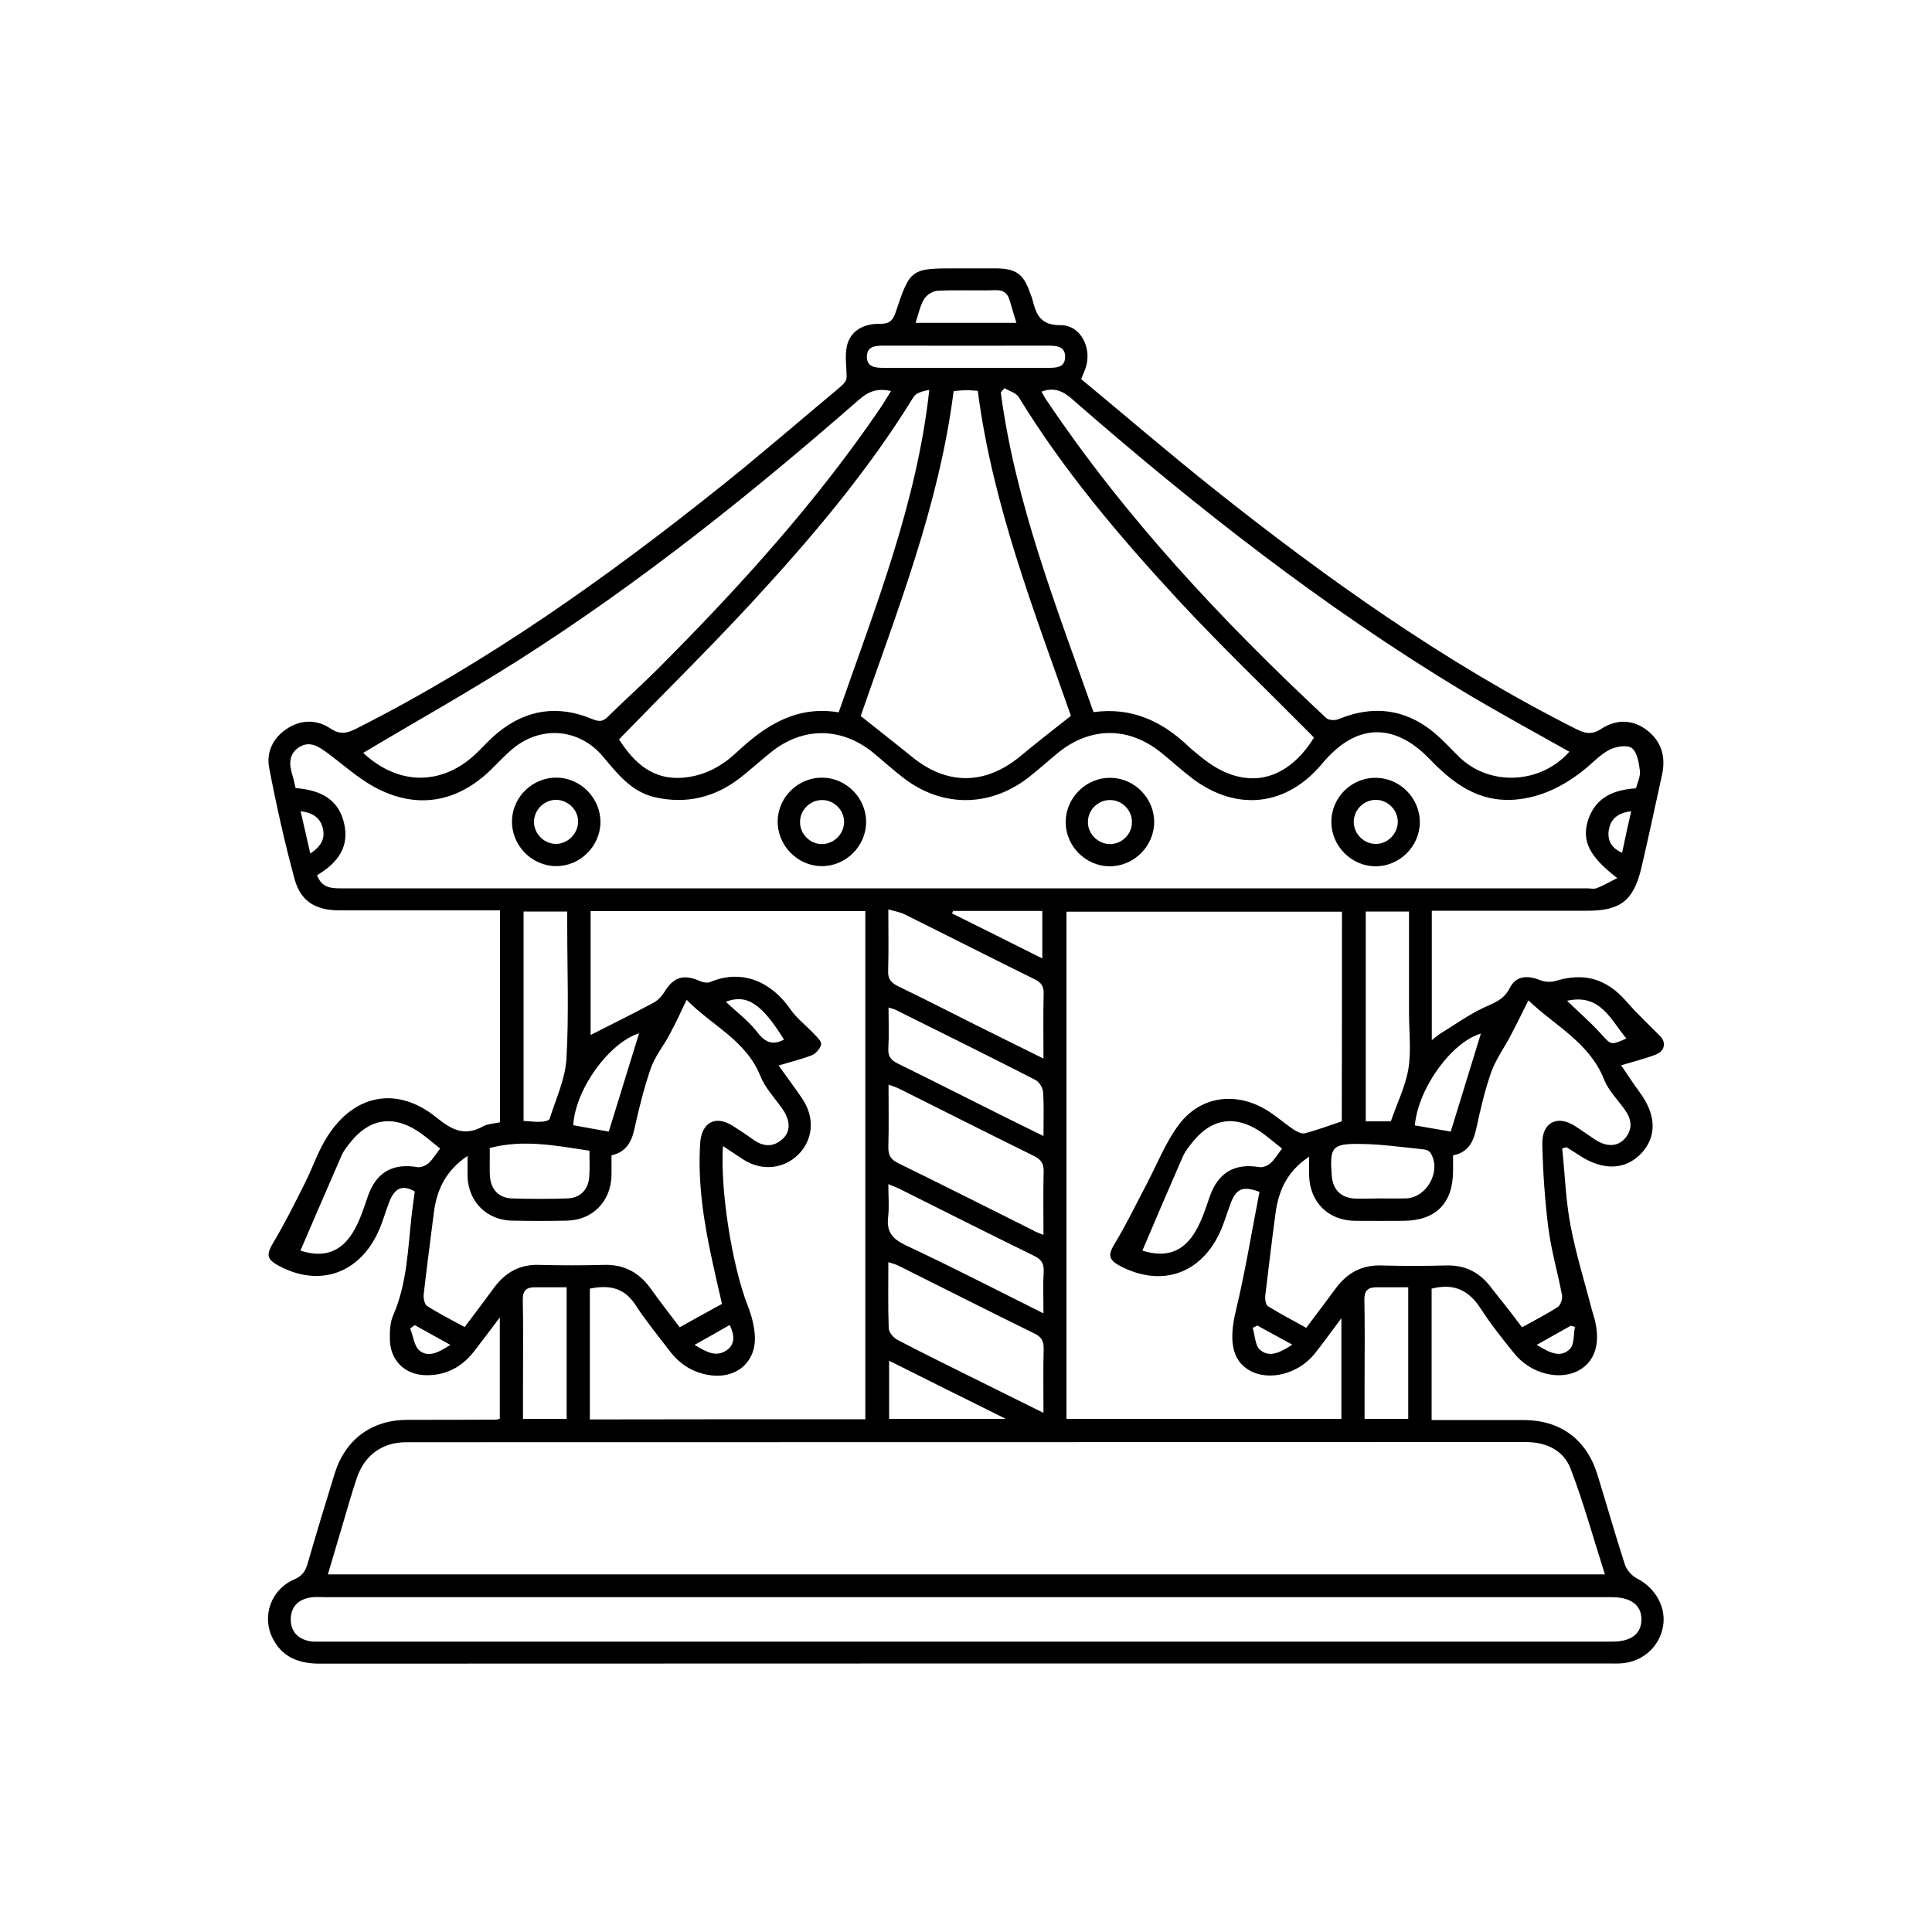 <?xml version="1.0" encoding="utf-8"?>
<!-- Generator: Adobe Illustrator 26.0.1, SVG Export Plug-In . SVG Version: 6.00 Build 0)  -->
<svg version="1.1" id="Layer_1" xmlns="http://www.w3.org/2000/svg" xmlns:xlink="http://www.w3.org/1999/xlink" x="0px" y="0px"
	 viewBox="0 0 100 100" style="enable-background:new 0 0 100 100;" xml:space="preserve">
<path d="M3758.82,246.29c-0.2,0-0.39-0.04-0.57-0.11l-9.04-3.74c-0.76-0.31-1.13-1.18-0.81-1.95c0,0,0,0,0,0l7.62-18.43
	c0.33-0.76,1.21-1.1,1.96-0.78c0.74,0.32,1.09,1.17,0.8,1.92l-7.05,17.05l6.28,2.6l8.59-20.79c0.31-0.76,1.19-1.12,1.95-0.81
	s1.12,1.19,0.81,1.95l-9.16,22.17C3759.97,245.92,3759.42,246.29,3758.82,246.29z"/>
<path d="M3758.94,246.29c-0.6,0-1.15-0.36-1.38-0.92l-9.16-22.17c-0.31-0.76,0.05-1.63,0.81-1.95s1.63,0.05,1.95,0.81l8.59,20.79
	l6.28-2.6l-7.05-17.05c-0.3-0.77,0.07-1.63,0.84-1.93c0.75-0.3,1.6,0.06,1.92,0.8l7.62,18.43c0.31,0.76-0.05,1.63-0.81,1.95
	c0,0,0,0,0,0l-9.04,3.74C3759.33,246.25,3759.14,246.29,3758.94,246.29z"/>
<path d="M3790.24,235.21h-62.72c-0.82,0-1.49-0.67-1.49-1.49s0.67-1.49,1.49-1.49h62.72c0.82,0,1.49,0.67,1.49,1.49
	S3791.06,235.21,3790.24,235.21L3790.24,235.21z"/>
<path d="M3807.92,256.59h-90.08c-0.62,0-1.18-0.39-1.4-0.97l-12.85-35.09c-1.37-3.74,0.55-7.89,4.3-9.26
	c3.74-1.37,7.89,0.55,9.26,4.3l10.11,27.62h80.66c3.7,0,6.7,3.01,6.7,6.71C3814.61,253.59,3811.61,256.59,3807.92,256.59
	L3807.92,256.59z M3718.87,253.61h89.04c2.05,0,3.72-1.66,3.72-3.72s-1.66-3.72-3.72-3.72h-81.7c-0.63,0-1.19-0.39-1.4-0.98
	l-10.47-28.6c-0.61-1.67-2.2-2.77-3.97-2.78c-2.34,0-4.23,1.9-4.23,4.23c0,0.5,0.09,0.99,0.26,1.46L3718.87,253.61z"/>
<path d="M3814.45,240.16H3703.3c-0.82,0-1.49-0.67-1.49-1.49v-9.9c0-0.82,0.67-1.49,1.49-1.49l0,0h111.15
	c0.82,0,1.49,0.67,1.49,1.49l0,0v9.9C3815.95,239.49,3815.28,240.16,3814.45,240.16z M3704.8,237.17h108.17v-6.92H3704.8V237.17z"/>
<path d="M3758.88,255.18c-0.82,0-1.49-0.67-1.49-1.49v-39.95c0-0.82,0.67-1.49,1.49-1.49c0.82,0,1.49,0.67,1.49,1.49v39.95
	C3760.37,254.51,3759.7,255.18,3758.88,255.18z"/>
<path d="M3755.04,254.99c-0.82,0-1.49-0.67-1.49-1.49l0,0c0-10.67,0.8-20.71,2.26-28.26c0.73-3.76,1.58-6.72,2.55-8.82
	c0.45-0.99,1.83-3.98,4.36-3.98c0.82,0,1.49,0.67,1.49,1.49s-0.67,1.49-1.49,1.49c-0.13,0-0.79,0.38-1.64,2.24
	c-0.85,1.86-1.66,4.67-2.33,8.15c-1.42,7.37-2.21,17.2-2.21,27.69C3756.53,254.32,3755.87,254.99,3755.04,254.99L3755.04,254.99
	L3755.04,254.99z"/>
<path d="M3747.28,255.11c-0.82,0-1.49-0.67-1.49-1.49c0-10.84,2.48-21.08,6.99-28.84c4.67-8.04,10.95-12.46,17.69-12.46
	c0.82,0,1.49,0.67,1.49,1.49s-0.67,1.49-1.49,1.49c-5.63,0-11,3.9-15.11,10.98c-4.25,7.32-6.59,17.03-6.59,27.35
	C3748.77,254.45,3748.1,255.11,3747.28,255.11L3747.28,255.11z"/>
<path d="M3782.07,255.23c-0.69,0-1.28-0.47-1.45-1.14l-0.28-1.16c-0.82-3.35-4.2-5.39-7.55-4.57c-2.25,0.55-4.01,2.31-4.57,4.57
	c0,0-0.11,0.46-0.23,0.92c-0.16,0.66-0.76,1.13-1.44,1.13c-0.69,0-1.28-0.47-1.45-1.14c-0.11-0.45-0.22-0.91-0.22-0.91
	c-0.79-3.31-4.11-5.36-7.42-4.57c-2.27,0.54-4.04,2.31-4.57,4.57c0,0-0.11,0.46-0.23,0.91c-0.16,0.67-0.76,1.14-1.45,1.14
	c-0.69,0-1.28-0.47-1.45-1.13c-0.11-0.46-0.23-0.92-0.23-0.92c-0.82-3.35-4.2-5.39-7.55-4.57c-2.25,0.55-4.01,2.31-4.57,4.57
	l-0.28,1.16c-0.2,0.8-1.01,1.29-1.81,1.09c-0.54-0.13-0.96-0.55-1.09-1.09l-0.28-1.16c-0.69-2.79-3.19-4.75-6.06-4.74
	c-2.93,0-5.55,1.99-6.22,4.74c-0.2,0.8-1.01,1.29-1.81,1.09c-0.67-0.16-1.13-0.76-1.13-1.45c-0.13-22.17,17.74-40.25,39.92-40.38
	c22.17-0.13,40.26,17.74,40.38,39.92c0,0.16,0,0.31,0,0.47c0,0.82-0.67,1.49-1.49,1.49c-0.69,0-1.28-0.47-1.45-1.13
	c-0.68-2.75-3.29-4.74-6.22-4.74c-2.87-0.01-5.37,1.95-6.06,4.74l-0.28,1.16C3783.36,254.76,3782.76,255.23,3782.07,255.23
	L3782.07,255.23z M3727.89,245.22c3.16-0.01,6.1,1.61,7.79,4.28c2.74-4.3,8.45-5.57,12.75-2.83c1.11,0.71,2.05,1.64,2.77,2.74
	c1.69-2.59,4.57-4.16,7.66-4.19h0.02c3.1,0.02,5.97,1.59,7.66,4.19c2.79-4.27,8.51-5.47,12.78-2.69c1.1,0.72,2.04,1.67,2.74,2.78
	c1.69-2.67,4.63-4.28,7.79-4.28c2.1,0.01,4.13,0.7,5.79,1.98c-2.62-17.95-18.12-31.78-36.78-31.78c-18.67,0-34.16,13.83-36.78,31.78
	C3723.75,245.92,3725.79,245.22,3727.89,245.22L3727.89,245.22z"/>
<path d="M3762.72,254.99c-0.82,0-1.49-0.67-1.49-1.49l0,0c0-10.49-0.78-20.32-2.21-27.69c-0.68-3.47-1.48-6.29-2.33-8.15
	c-0.85-1.86-1.52-2.24-1.65-2.24c-0.82,0-1.49-0.67-1.49-1.49s0.67-1.49,1.49-1.49c2.53,0,3.9,3,4.36,3.98
	c0.96,2.1,1.82,5.07,2.55,8.82c1.46,7.55,2.26,17.58,2.26,28.26C3764.21,254.32,3763.54,254.99,3762.72,254.99L3762.72,254.99z"/>
<path d="M3770.48,255.11c-0.82,0-1.49-0.67-1.49-1.49c0-10.32-2.34-20.03-6.59-27.35c-4.11-7.08-9.48-10.98-15.11-10.98
	c-0.82,0-1.49-0.67-1.49-1.49s0.67-1.49,1.49-1.49c6.74,0,13.02,4.43,17.69,12.46c4.51,7.76,7,18.01,7,28.84
	C3771.97,254.44,3771.3,255.11,3770.48,255.11L3770.48,255.11z"/>
<path d="M3758.82,246.29c-0.2,0-0.39-0.04-0.57-0.11l-9.04-3.74c-0.76-0.31-1.13-1.18-0.81-1.95c0,0,0,0,0,0l7.62-18.43
	c0.33-0.76,1.21-1.1,1.96-0.78c0.74,0.32,1.09,1.17,0.8,1.92l-7.05,17.05l6.28,2.6l8.59-20.79c0.31-0.76,1.19-1.12,1.95-0.81
	s1.12,1.19,0.81,1.95l-9.16,22.17C3759.97,245.92,3759.42,246.29,3758.82,246.29z"/>
<path d="M3758.94,246.29c-0.6,0-1.15-0.36-1.38-0.92l-9.16-22.17c-0.31-0.76,0.05-1.63,0.81-1.95s1.63,0.05,1.95,0.81l8.59,20.79
	l6.28-2.6l-7.05-17.05c-0.3-0.77,0.07-1.63,0.84-1.93c0.75-0.3,1.6,0.06,1.92,0.8l7.62,18.43c0.31,0.76-0.05,1.63-0.81,1.95
	c0,0,0,0,0,0l-9.04,3.74C3759.33,246.25,3759.14,246.29,3758.94,246.29z"/>
<path d="M3790.24,235.21h-62.72c-0.82,0-1.49-0.67-1.49-1.49s0.67-1.49,1.49-1.49h62.72c0.82,0,1.49,0.67,1.49,1.49
	S3791.06,235.21,3790.24,235.21L3790.24,235.21z"/>
<path d="M3807.92,256.59h-90.08c-0.62,0-1.18-0.39-1.4-0.97l-12.85-35.09c-1.37-3.74,0.55-7.89,4.3-9.26
	c3.74-1.37,7.89,0.55,9.26,4.3l10.11,27.62h80.66c3.7,0,6.7,3.01,6.7,6.71C3814.61,253.59,3811.61,256.59,3807.92,256.59
	L3807.92,256.59z M3718.87,253.61h89.04c2.05,0,3.72-1.66,3.72-3.72s-1.66-3.72-3.72-3.72h-81.7c-0.63,0-1.19-0.39-1.4-0.98
	l-10.47-28.6c-0.61-1.67-2.2-2.77-3.97-2.78c-2.34,0-4.23,1.9-4.23,4.23c0,0.5,0.09,0.99,0.26,1.46L3718.87,253.61z"/>
<path d="M3814.45,240.16H3703.3c-0.82,0-1.49-0.67-1.49-1.49v-9.9c0-0.82,0.67-1.49,1.49-1.49l0,0h111.15
	c0.82,0,1.49,0.67,1.49,1.49l0,0v9.9C3815.95,239.49,3815.28,240.16,3814.45,240.16z M3704.8,237.17h108.17v-6.92H3704.8V237.17z"/>
<path d="M3758.88,255.18c-0.82,0-1.49-0.67-1.49-1.49v-39.95c0-0.82,0.67-1.49,1.49-1.49c0.82,0,1.49,0.67,1.49,1.49v39.95
	C3760.37,254.51,3759.7,255.18,3758.88,255.18z"/>
<path d="M3755.04,254.99c-0.82,0-1.49-0.67-1.49-1.49l0,0c0-10.67,0.8-20.71,2.26-28.26c0.73-3.76,1.58-6.72,2.55-8.82
	c0.45-0.99,1.83-3.98,4.36-3.98c0.82,0,1.49,0.67,1.49,1.49s-0.67,1.49-1.49,1.49c-0.13,0-0.79,0.38-1.64,2.24
	c-0.85,1.86-1.66,4.67-2.33,8.15c-1.42,7.37-2.21,17.2-2.21,27.69C3756.53,254.32,3755.87,254.99,3755.04,254.99L3755.04,254.99
	L3755.04,254.99z"/>
<path d="M3747.28,255.11c-0.82,0-1.49-0.67-1.49-1.49c0-10.84,2.48-21.08,6.99-28.84c4.67-8.04,10.95-12.46,17.69-12.46
	c0.82,0,1.49,0.67,1.49,1.49s-0.67,1.49-1.49,1.49c-5.63,0-11,3.9-15.11,10.98c-4.25,7.32-6.59,17.03-6.59,27.35
	C3748.77,254.45,3748.1,255.11,3747.28,255.11L3747.28,255.11z"/>
<path d="M3782.07,255.23c-0.69,0-1.28-0.47-1.45-1.14l-0.28-1.16c-0.82-3.35-4.2-5.39-7.55-4.57c-2.25,0.55-4.01,2.31-4.57,4.57
	c0,0-0.11,0.46-0.23,0.92c-0.16,0.66-0.76,1.13-1.44,1.13c-0.69,0-1.28-0.47-1.45-1.14c-0.11-0.45-0.22-0.91-0.22-0.91
	c-0.79-3.31-4.11-5.36-7.42-4.57c-2.27,0.54-4.04,2.31-4.57,4.57c0,0-0.11,0.46-0.23,0.91c-0.16,0.67-0.76,1.14-1.45,1.14
	c-0.69,0-1.28-0.47-1.45-1.13c-0.11-0.46-0.23-0.92-0.23-0.92c-0.82-3.35-4.2-5.39-7.55-4.57c-2.25,0.55-4.01,2.31-4.57,4.57
	l-0.28,1.16c-0.2,0.8-1.01,1.29-1.81,1.09c-0.54-0.13-0.96-0.55-1.09-1.09l-0.28-1.16c-0.69-2.79-3.19-4.75-6.06-4.74
	c-2.93,0-5.55,1.99-6.22,4.74c-0.2,0.8-1.01,1.29-1.81,1.09c-0.67-0.16-1.13-0.76-1.13-1.45c-0.13-22.17,17.74-40.25,39.92-40.38
	c22.17-0.13,40.26,17.74,40.38,39.92c0,0.16,0,0.31,0,0.47c0,0.82-0.67,1.49-1.49,1.49c-0.69,0-1.28-0.47-1.45-1.13
	c-0.68-2.75-3.29-4.74-6.22-4.74c-2.87-0.01-5.37,1.95-6.06,4.74l-0.28,1.16C3783.36,254.76,3782.76,255.23,3782.07,255.23
	L3782.07,255.23z M3727.89,245.22c3.16-0.01,6.1,1.61,7.79,4.28c2.74-4.3,8.45-5.57,12.75-2.83c1.11,0.71,2.05,1.64,2.77,2.74
	c1.69-2.59,4.57-4.16,7.66-4.19h0.02c3.1,0.02,5.97,1.59,7.66,4.19c2.79-4.27,8.51-5.47,12.78-2.69c1.1,0.72,2.04,1.67,2.74,2.78
	c1.69-2.67,4.63-4.28,7.79-4.28c2.1,0.01,4.13,0.7,5.79,1.98c-2.62-17.95-18.12-31.78-36.78-31.78c-18.67,0-34.16,13.83-36.78,31.78
	C3723.75,245.92,3725.79,245.22,3727.89,245.22L3727.89,245.22z"/>
<path d="M3762.72,254.99c-0.82,0-1.49-0.67-1.49-1.49l0,0c0-10.49-0.78-20.32-2.21-27.69c-0.68-3.47-1.48-6.29-2.33-8.15
	c-0.85-1.86-1.52-2.24-1.65-2.24c-0.82,0-1.49-0.67-1.49-1.49s0.67-1.49,1.49-1.49c2.53,0,3.9,3,4.36,3.98
	c0.96,2.1,1.82,5.07,2.55,8.82c1.46,7.55,2.26,17.58,2.26,28.26C3764.21,254.32,3763.54,254.99,3762.72,254.99L3762.72,254.99z"/>
<path d="M3770.48,255.11c-0.82,0-1.49-0.67-1.49-1.49c0-10.32-2.34-20.03-6.59-27.35c-4.11-7.08-9.48-10.98-15.11-10.98
	c-0.82,0-1.49-0.67-1.49-1.49s0.67-1.49,1.49-1.49c6.74,0,13.02,4.43,17.69,12.46c4.51,7.76,7,18.01,7,28.84
	C3771.97,254.44,3771.3,255.11,3770.48,255.11L3770.48,255.11z"/>
<path d="M3769.28,938.61c-30.51-0.02-55.26,24.7-55.28,55.21c-0.02,27.05,19.56,50.14,46.25,54.54l3.11,9.94
	c-10.7,0.3-42.42,2.03-42.42,11.51c0,11.37,46.36,11.51,48.34,11.51c1.98,0,48.34-0.14,48.34-11.51c0-9.39-31.72-11.12-42.42-11.51
	l3.11-10.04c30.05-5.26,50.15-33.88,44.9-63.94C3818.61,958.08,3795.93,938.85,3769.28,938.61L3769.28,938.61z M3813.02,1069.81
	c-1.01,2.53-16.5,6.91-43.73,6.91c-27.23,0-42.74-4.6-43.73-6.91c0.92-2.3,14.8-6.49,39.13-6.91l2.3,7.5
	c0.36,1.22,1.63,1.92,2.85,1.57c0.75-0.22,1.35-0.81,1.57-1.57l2.49-7.5C3798.24,1063.43,3812.12,1067.62,3813.02,1069.81z
	 M3776.19,1044.01c-0.89,0.12-1.63,0.75-1.89,1.61l-5.02,16.37l-5.04-16.37c-0.26-0.86-1-1.49-1.89-1.61
	c-27.71-3.81-47.07-29.37-43.26-57.07c3.81-27.71,29.37-47.07,57.07-43.26c27.71,3.81,47.07,29.37,43.26,57.07
	c-3.1,22.49-20.77,40.17-43.26,43.26H3776.19z"/>
<path d="M3769.02,966.23c-24.15,0-43.73,19.58-43.73,43.73c0,24.15,19.58,43.73,43.73,43.73c24.15,0,43.73-19.58,43.73-43.73
	C3812.76,985.81,3793.18,966.23,3769.02,966.23z M3769.02,1049.09c-21.61,0-39.13-17.52-39.13-39.13
	c0-21.61,17.52-39.13,39.13-39.13c21.61,0,39.13,17.52,39.13,39.13C3808.16,1031.57,3790.64,1049.09,3769.02,1049.09
	L3769.02,1049.09z"/>
<path d="M3737.44,1015.07l3.31,3.2c15.04-15.61,39.88-16.08,55.49-1.04c0.35,0.34,0.7,0.69,1.04,1.04l3.31-3.2
	c-16.82-17.44-44.59-17.95-62.03-1.13C3738.19,1014.31,3737.81,1014.69,3737.44,1015.07L3737.44,1015.07z"/>
<path d="M3762.51,1003.41c-3.59,3.6-3.59,9.43,0.01,13.02c3.6,3.59,9.43,3.59,13.02-0.01c3.59-3.59,3.59-9.42,0-13.01
	C3771.89,999.93,3766.16,999.93,3762.51,1003.41L3762.51,1003.41z M3772.27,1013.17c-1.8,1.78-4.7,1.78-6.49,0
	c-1.8-1.79-1.81-4.71-0.02-6.51c1.79-1.8,4.71-1.81,6.51-0.02c1.8,1.79,1.81,4.71,0.02,6.51
	C3772.28,1013.16,3772.28,1013.16,3772.27,1013.17z"/>
<path d="M3754.11,1011.55l3.29,3.22c6.15-6.43,16.35-6.66,22.78-0.51c0.18,0.17,0.35,0.34,0.51,0.51l3.29-3.22
	c-7.91-8.26-21.03-8.55-29.29-0.63c-0.22,0.21-0.43,0.42-0.63,0.63H3754.11z"/>
<path d="M3745.78,1013.32l3.29,3.2c10.64-11.02,28.2-11.33,39.22-0.69c0.24,0.23,0.47,0.46,0.69,0.69l3.29-3.2
	c-12.32-12.84-32.72-13.26-45.56-0.93C3746.39,1012.69,3746.08,1013,3745.78,1013.32L3745.78,1013.32z"/>
<g>
	<path d="M4119.81,212.11c10.06,0,18.22-8.16,18.22-18.22s-8.16-18.22-18.22-18.22s-18.22,8.16-18.22,18.22
		S4109.75,212.11,4119.81,212.11z M4119.81,180.24c7.55,0,13.66,6.12,13.66,13.66s-6.12,13.66-13.66,13.66s-13.66-6.12-13.66-13.66
		S4112.26,180.24,4119.81,180.24z"/>
	<path d="M4190.4,254.24h-9.11v-40.99c0-3.77-3.06-6.83-6.83-6.83H4146c-1.63-1.36-3.4-2.54-5.29-3.51c-0.6,1.38-1.34,2.7-2.21,3.94
		c2.57,1.31,4.88,3.07,6.83,5.19l-21.48,8.5c-1.42,0.5-2.91,0.74-4.42,0.72c-1.39,0.02-2.77-0.19-4.09-0.63l-21.63-7.97
		c2.07-2.39,4.59-4.36,7.41-5.78c-0.87-1.24-1.61-2.56-2.21-3.94c-1.88,0.96-3.66,2.12-5.28,3.47h-33.02
		c-3.77,0-6.83,3.06-6.83,6.83v40.99h-4.55c-1.26,0-2.28,1.02-2.28,2.28v12.52c0,1.26,1.02,2.28,2.28,2.28h12.52v17.08
		c0,3.77,3.06,6.83,6.83,6.83h2.28c3.77,0,6.83-3.06,6.83-6.83v-17.08h13.66v17.01c-0.04,3.72,2.91,6.79,6.63,6.9h7.24
		c3.72-0.11,6.67-3.18,6.63-6.9v-17.01h15.94v17.01c-0.04,3.72,2.91,6.79,6.63,6.9h7.24c3.72-0.11,6.67-3.18,6.63-6.9v-17.01h13.66
		v17.08c0,3.77,3.06,6.83,6.83,6.83h2.28c3.77,0,6.83-3.06,6.83-6.83v-17.08h12.52c1.26,0,2.28-1.02,2.28-2.28v-12.52
		C4192.68,255.26,4191.66,254.24,4190.4,254.24z M4082.24,231.47c1.21-0.05,2.22,0.89,2.28,2.09v4.92c0,1.26-1.02,2.28-2.28,2.28
		s-2.28-1.02-2.28-2.28v-4.92C4080.02,232.36,4081.03,231.43,4082.24,231.47z M4058.33,213.25c0-1.26,1.02-2.28,2.28-2.28h19.51
		c-0.11,0.37-0.16,0.75-0.16,1.14v15.19c-2.7,0.9-4.53,3.42-4.55,6.26v4.92c0.02,2.85,1.85,5.36,4.55,6.26v4.49
		c0.09,1.95,1,3.76,2.49,5.01h-24.13V213.25z M4073.13,288.4c0,1.26-1.02,2.28-2.28,2.28h-2.28c-1.26,0-2.28-1.02-2.28-2.28v-17.08
		h6.83V288.4z M4091.35,266.77h-39.85v-7.97h39.85V266.77z M4107.29,288.33c0.04,1.21-0.87,2.24-2.07,2.35h-7.24
		c-1.2-0.11-2.11-1.14-2.07-2.35v-28.86l11.39,4.05V288.33z M4111.84,266.77v-1.63l3.42,1.23c0.5,0.17,1.02,0.3,1.54,0.39
		L4111.84,266.77z M4117.53,262.21c-0.27,0-31.75-11.24-31.75-11.24c-0.66-0.36-1.12-1-1.26-1.73v-4.5c2.7-0.9,4.53-3.42,4.55-6.26
		v-4.92c-0.02-2.85-1.85-5.36-4.55-6.26V214.1l29.24,10.83c1.22,0.45,2.49,0.73,3.78,0.85V262.21z M4159.66,210.98h14.8
		c1.26,0,2.28,1.02,2.28,2.28v40.99h-19.01c1.18-1.19,1.87-2.77,1.94-4.44v-5.06c2.7-0.9,4.53-3.42,4.55-6.26v-4.92
		c-0.02-2.85-1.85-5.36-4.55-6.26V210.98z M4157.38,231.47c1.21-0.05,2.22,0.89,2.28,2.09v4.92c0,1.26-1.02,2.28-2.28,2.28
		s-2.28-1.02-2.28-2.28v-4.92C4155.16,232.36,4156.18,231.43,4157.38,231.47z M4127.78,266.77h-5.16c0.44-0.08,0.87-0.18,1.29-0.32
		l3.87-1.31V266.77z M4143.72,288.33c0.04,1.21-0.87,2.24-2.07,2.35h-7.24c-1.2-0.11-2.11-1.14-2.07-2.35V263.6l11.39-3.85V288.33z
		 M4122.09,262.21v-36.58c1.17-0.15,2.31-0.43,3.42-0.84l29.6-11.67v14.19c-2.7,0.9-4.53,3.42-4.55,6.26v4.92
		c0.02,2.85,1.85,5.36,4.55,6.26v5.06c-0.12,0.72-0.57,1.35-1.22,1.7C4153.89,251.5,4122.22,262.21,4122.09,262.21z M4173.32,288.4
		c0,1.26-1.02,2.28-2.28,2.28h-2.28c-1.26,0-2.28-1.02-2.28-2.28v-17.08h6.83V288.4z M4188.12,266.77h-39.85v-7.97h39.85V266.77z"/>
</g>
<g>
	<path d="M74.1,66.7c0,2.25,0,4.49,0,6.8c1.6,0,3.17,0,4.74,0c1.92,0,3.27,0.99,3.84,2.82c0.48,1.55,0.92,3.11,1.42,4.65
		c0.09,0.29,0.36,0.59,0.63,0.73c0.97,0.5,1.54,1.52,1.34,2.53c-0.21,1.07-1.12,1.83-2.24,1.87c-0.14,0.01-0.29,0-0.43,0
		c-22.28,0-44.57,0-66.85,0.01c-1.07,0-1.93-0.32-2.43-1.3c-0.59-1.14-0.1-2.54,1.11-3.06c0.41-0.18,0.57-0.41,0.69-0.81
		c0.45-1.56,0.92-3.11,1.4-4.66c0.55-1.78,1.92-2.79,3.78-2.79c1.53,0,3.06,0,4.59-0.01c0.04,0,0.09-0.02,0.18-0.05
		c0-1.69,0-3.39,0-5.24c-0.5,0.66-0.92,1.23-1.35,1.78c-0.63,0.8-1.46,1.23-2.48,1.21c-1.09-0.02-1.85-0.77-1.86-1.86
		c-0.01-0.42,0.01-0.89,0.18-1.26c0.72-1.66,0.75-3.44,0.95-5.19c0.05-0.4,0.1-0.8,0.16-1.2c-0.63-0.36-1.04-0.2-1.33,0.56
		c-0.22,0.58-0.38,1.19-0.66,1.73c-1.04,2.04-3.07,2.64-5.08,1.54c-0.62-0.34-0.61-0.58-0.25-1.19c0.59-0.99,1.11-2.03,1.63-3.07
		c0.41-0.81,0.69-1.69,1.18-2.44c1.4-2.18,3.61-2.59,5.63-0.96c0.8,0.65,1.46,0.99,2.41,0.46c0.24-0.13,0.55-0.14,0.88-0.21
		c0-3.62,0-7.26,0-10.97c-0.27,0-0.53,0-0.78,0c-2.51,0-5.02,0-7.52,0c-1.23,0-2.01-0.45-2.33-1.61c-0.52-1.91-0.95-3.84-1.32-5.78
		c-0.15-0.78,0.19-1.52,0.89-1.99c0.75-0.51,1.57-0.51,2.29-0.03c0.51,0.34,0.86,0.24,1.34,0c6.79-3.43,12.95-7.81,18.87-12.54
		c2.07-1.65,4.07-3.39,6.11-5.09c0.2-0.17,0.39-0.35,0.39-0.55c0-0.55-0.1-1.12,0.02-1.64c0.18-0.75,0.83-1.14,1.7-1.13
		c0.45,0.01,0.66-0.13,0.81-0.57c0.77-2.31,0.79-2.3,3.24-2.3c0.64,0,1.29,0,1.93,0c1.08,0.01,1.45,0.28,1.8,1.28
		c0.04,0.11,0.09,0.22,0.12,0.34c0.19,0.75,0.4,1.33,1.45,1.32c1.06-0.01,1.66,1.22,1.29,2.25c-0.05,0.15-0.12,0.3-0.22,0.54
		c2.22,1.84,4.41,3.72,6.66,5.52c5.94,4.74,12.12,9.14,18.93,12.58c0.48,0.24,0.83,0.34,1.34,0c0.75-0.49,1.6-0.5,2.35,0.07
		c0.75,0.57,0.99,1.37,0.79,2.3c-0.35,1.61-0.7,3.22-1.07,4.82c-0.4,1.7-1.08,2.23-2.8,2.23c-2.41,0-4.82,0-7.24,0
		c-0.26,0-0.52,0-0.81,0c0,2.25,0,4.44,0,6.7c0.17-0.13,0.29-0.25,0.44-0.34c0.75-0.46,1.47-0.98,2.26-1.35
		c0.54-0.25,1.04-0.41,1.34-1.02c0.31-0.61,0.88-0.67,1.56-0.4c0.23,0.09,0.54,0.12,0.78,0.05c1.5-0.46,2.65-0.13,3.67,1.03
		c0.56,0.64,1.17,1.22,1.77,1.82c0.32,0.33,0.25,0.77-0.24,0.96c-0.55,0.21-1.12,0.35-1.78,0.55c0.33,0.48,0.62,0.94,0.94,1.37
		c0.88,1.17,0.92,2.31,0.11,3.18c-0.83,0.88-2,0.92-3.23,0.1c-0.21-0.14-0.43-0.27-0.65-0.41c-0.07,0.02-0.15,0.04-0.22,0.06
		c0.14,1.33,0.18,2.68,0.43,3.99c0.28,1.49,0.74,2.95,1.12,4.42c0.01,0.02,0.02,0.04,0.02,0.07c0.47,1.41,0.22,2.48-0.69,3
		c-0.98,0.56-2.49,0.2-3.34-0.84c-0.62-0.76-1.23-1.53-1.76-2.35C76.04,66.8,75.27,66.4,74.1,66.7z M16.97,81.49
		c22.05,0,44.01,0,66.1,0c-0.6-1.87-1.1-3.71-1.78-5.48c-0.37-0.95-1.26-1.37-2.32-1.37c-19.32,0.01-38.63,0-57.95,0.01
		c-1.22,0-2.14,0.66-2.54,1.82c-0.27,0.79-0.49,1.59-0.73,2.39C17.49,79.73,17.24,80.59,16.97,81.49z M84.68,40.8
		c0.08-0.32,0.24-0.63,0.2-0.91c-0.05-0.41-0.14-0.96-0.42-1.17c-0.24-0.18-0.83-0.08-1.16,0.09c-0.5,0.26-0.89,0.71-1.34,1.06
		c-1.05,0.83-2.2,1.41-3.56,1.52c-1.88,0.14-3.19-0.84-4.41-2.11c-1.87-1.93-3.84-1.82-5.55,0.24c-1.83,2.2-4.4,2.51-6.7,0.79
		c-0.57-0.43-1.1-0.92-1.66-1.37c-1.67-1.34-3.65-1.33-5.31,0.02c-0.54,0.44-1.05,0.91-1.6,1.33c-1.97,1.49-4.39,1.5-6.36,0.01
		c-0.57-0.43-1.1-0.92-1.65-1.37c-1.64-1.31-3.62-1.31-5.26,0.01c-0.54,0.43-1.05,0.9-1.6,1.33c-1.3,1-2.76,1.36-4.38,1
		c-1.24-0.28-1.95-1.21-2.71-2.11c-1.2-1.43-3.13-1.62-4.59-0.47c-0.43,0.34-0.8,0.75-1.19,1.13c-1.77,1.74-3.9,2.1-6.08,0.9
		c-0.87-0.48-1.62-1.17-2.42-1.76c-0.44-0.32-0.9-0.63-1.44-0.29c-0.52,0.33-0.54,0.85-0.37,1.4c0.08,0.24,0.12,0.49,0.18,0.72
		c1.39,0.11,2.17,0.64,2.47,1.67c0.38,1.32-0.26,2.19-1.36,2.84c0.27,0.73,0.85,0.68,1.42,0.68c21.44,0,42.88,0,64.32,0
		c0.17,0,0.35,0.05,0.5-0.01c0.34-0.13,0.65-0.32,1.06-0.52c-1.46-1.12-1.84-1.93-1.52-2.98C82.53,41.43,83.28,40.9,84.68,40.8z
		 M69.46,47.19c-4.75,0-9.5,0-14.26,0c0,8.77,0,17.52,0,26.25c4.78,0,9.52,0,14.23,0c0-1.73,0-3.4,0-5.21
		c-0.53,0.7-0.95,1.3-1.41,1.87c-0.85,1.03-2.36,1.4-3.35,0.83c-0.91-0.52-1.06-1.56-0.72-3.01c0.5-2.07,0.84-4.18,1.24-6.23
		c-0.86-0.32-1.2-0.16-1.48,0.56c-0.21,0.56-0.37,1.14-0.63,1.67c-1.03,2.06-3,2.68-5.06,1.63c-0.67-0.35-0.68-0.6-0.3-1.22
		c0.6-0.99,1.1-2.04,1.64-3.06c0.54-1.03,0.97-2.14,1.66-3.06c1.05-1.4,2.74-1.7,4.3-0.89c0.58,0.3,1.08,0.77,1.63,1.14
		c0.17,0.11,0.42,0.24,0.59,0.2c0.64-0.17,1.26-0.4,1.91-0.62C69.46,54.45,69.46,50.85,69.46,47.19z M44.79,73.46
		c0-8.8,0-17.55,0-26.3c-4.77,0-9.49,0-14.22,0c0,2.23,0,4.42,0,6.41c1.06-0.54,2.16-1.08,3.24-1.66c0.23-0.12,0.43-0.33,0.57-0.55
		c0.47-0.78,0.98-0.95,1.8-0.6c0.18,0.08,0.42,0.14,0.58,0.07c1.66-0.7,3.18,0,4.16,1.42c0.33,0.48,0.82,0.84,1.22,1.27
		c0.15,0.16,0.39,0.38,0.36,0.54c-0.04,0.21-0.26,0.46-0.46,0.55c-0.52,0.21-1.08,0.34-1.74,0.54c0.43,0.6,0.84,1.15,1.22,1.71
		c0.66,0.97,0.58,2.11-0.19,2.89c-0.77,0.77-1.93,0.88-2.88,0.25c-0.33-0.21-0.65-0.43-1.03-0.68c-0.15,2.29,0.48,6.19,1.26,8.2
		c0.2,0.5,0.35,1.05,0.39,1.59c0.09,1.3-0.84,2.19-2.14,2.09c-0.92-0.08-1.68-0.51-2.25-1.25c-0.61-0.8-1.25-1.58-1.79-2.41
		c-0.59-0.91-1.39-1.04-2.36-0.84c0,2.27,0,4.5,0,6.77C35.3,73.46,40.01,73.46,44.79,73.46z M50,82.67c-11.06,0-22.12,0-33.17,0
		c-0.26,0-0.53-0.03-0.79,0.02c-0.62,0.11-0.99,0.49-0.99,1.13c0,0.63,0.37,1.01,0.99,1.13c0.16,0.03,0.33,0.02,0.5,0.02
		c22.31,0,44.61,0,66.92,0c0.97,0,1.5-0.41,1.5-1.15c0-0.73-0.53-1.14-1.5-1.15c-0.17,0-0.33,0-0.5,0
		C71.97,82.67,60.98,82.67,50,82.67z M55.43,37.05c-1.92-5.48-4.06-10.94-4.82-16.82c-0.23-0.01-0.41-0.04-0.6-0.03
		c-0.21,0-0.41,0.02-0.65,0.04c-0.75,5.92-2.93,11.39-4.81,16.82c0.94,0.75,1.8,1.42,2.65,2.11c1.81,1.48,3.78,1.47,5.59-0.01
		C53.64,38.45,54.51,37.78,55.43,37.05z M24.2,59.83c-1.14,0.77-1.59,1.76-1.74,2.91c-0.18,1.42-0.37,2.84-0.53,4.26
		c-0.02,0.2,0.04,0.51,0.18,0.6c0.61,0.39,1.27,0.72,1.94,1.09c0.54-0.72,1.04-1.38,1.53-2.05c0.58-0.78,1.32-1.2,2.32-1.17
		c1.12,0.03,2.24,0.03,3.36,0c1.05-0.03,1.83,0.4,2.43,1.24c0.47,0.66,0.97,1.3,1.49,1.99c0.75-0.42,1.47-0.82,2.19-1.21
		c-0.18-0.78-0.35-1.5-0.5-2.21c-0.44-2.01-0.76-4.03-0.63-6.1c0.07-1.09,0.79-1.48,1.7-0.9c0.34,0.22,0.68,0.44,1.01,0.68
		c0.53,0.39,1.05,0.45,1.56-0.01c0.44-0.41,0.4-0.98-0.05-1.61c-0.39-0.54-0.87-1.05-1.11-1.66c-0.74-1.84-2.53-2.61-3.81-3.93
		c-0.3,0.63-0.57,1.22-0.88,1.79c-0.31,0.59-0.75,1.12-0.97,1.74c-0.35,1.01-0.61,2.05-0.84,3.1c-0.15,0.71-0.43,1.25-1.2,1.42
		c0,0.37,0.01,0.71,0,1.04c-0.03,1.34-0.97,2.31-2.3,2.34c-0.95,0.02-1.91,0.02-2.86,0c-1.3-0.03-2.24-0.98-2.29-2.27
		C24.2,60.6,24.2,60.29,24.2,59.83z M78.78,68.7c0.66-0.37,1.28-0.68,1.85-1.05c0.15-0.1,0.25-0.42,0.22-0.61
		c-0.22-1.17-0.56-2.32-0.71-3.5c-0.18-1.44-0.28-2.89-0.31-4.34c-0.02-1.1,0.77-1.5,1.67-0.93c0.36,0.23,0.71,0.48,1.07,0.72
		c0.6,0.39,1.17,0.37,1.55-0.08c0.42-0.5,0.32-1.01-0.04-1.5c-0.36-0.5-0.83-0.97-1.05-1.53c-0.76-1.92-2.55-2.79-3.92-4.1
		c-0.31,0.61-0.6,1.22-0.92,1.82c-0.33,0.63-0.76,1.22-1,1.88c-0.33,0.94-0.56,1.92-0.77,2.9c-0.15,0.7-0.41,1.27-1.21,1.42
		c0,0.29,0,0.56,0,0.82c-0.01,1.67-0.9,2.56-2.57,2.57c-0.84,0-1.67,0.01-2.51,0c-1.38-0.02-2.33-0.96-2.37-2.34
		c-0.01-0.29,0-0.58,0-0.98c-1.16,0.77-1.58,1.77-1.74,2.93c-0.19,1.42-0.36,2.84-0.53,4.26c-0.02,0.18,0.02,0.48,0.14,0.55
		c0.64,0.4,1.31,0.74,1.98,1.12c0.54-0.72,1.03-1.37,1.51-2.02c0.59-0.81,1.35-1.24,2.37-1.21c1.12,0.03,2.25,0.03,3.37,0
		c1.03-0.03,1.79,0.4,2.37,1.21C77.74,67.34,78.24,67.98,78.78,68.7z M32.04,38.27c0.78,1.21,1.76,2.16,3.44,1.97
		c1.05-0.12,1.9-0.6,2.65-1.3c1.48-1.39,3.09-2.43,5.28-2.07c1.91-5.48,4.05-10.84,4.69-16.69c-0.33,0.06-0.67,0.15-0.81,0.36
		c-2.39,3.89-5.33,7.34-8.4,10.67C36.67,33.61,34.34,35.9,32.04,38.27z M51.99,20.09c-0.06,0.07-0.13,0.15-0.19,0.22
		c0.76,5.74,2.88,11.09,4.8,16.55c1.96-0.27,3.53,0.46,4.89,1.75c0.21,0.2,0.43,0.37,0.66,0.56c2.16,1.78,4.37,1.41,5.86-0.99
		c-0.08-0.08-0.15-0.17-0.24-0.25c-2.27-2.29-4.6-4.52-6.79-6.88c-3.03-3.28-5.92-6.68-8.26-10.51
		C52.57,20.32,52.23,20.24,51.99,20.09z M53.91,20.27c0.08,0.13,0.13,0.26,0.21,0.37c4.12,6.15,9.14,11.5,14.53,16.53
		c0.12,0.11,0.44,0.13,0.61,0.06c1.94-0.8,3.69-0.5,5.23,0.92c0.37,0.34,0.71,0.71,1.07,1.06c1.59,1.51,4.2,1.36,5.67-0.3
		c-1.86-1.05-3.75-2.07-5.59-3.18c-7.11-4.3-13.63-9.4-19.88-14.84C55.25,20.44,54.77,19.95,53.91,20.27z M18.8,38.97
		c1.85,1.73,4.16,1.71,5.94-0.06c0.34-0.34,0.66-0.69,1.03-0.99c1.48-1.21,3.13-1.44,4.89-0.7c0.34,0.14,0.54,0.14,0.8-0.12
		c0.9-0.89,1.85-1.73,2.74-2.63c4.13-4.15,8.05-8.48,11.36-13.34c0.19-0.28,0.36-0.58,0.56-0.89c-0.71-0.16-1.17,0.02-1.65,0.44
		c-5.56,4.86-11.32,9.47-17.55,13.44C24.26,35.81,21.51,37.35,18.8,38.97z M54.01,73.13c0-1.18-0.02-2.24,0.01-3.31
		c0.01-0.41-0.12-0.63-0.5-0.81c-2.35-1.15-4.69-2.34-7.04-3.51c-0.14-0.07-0.3-0.1-0.5-0.17c0,1.18-0.02,2.3,0.02,3.42
		c0.01,0.21,0.24,0.49,0.45,0.6c1.24,0.65,2.51,1.27,3.77,1.9C51.45,71.86,52.68,72.47,54.01,73.13z M54.01,63.92
		c0-1.14-0.02-2.21,0.01-3.28c0.01-0.42-0.14-0.63-0.51-0.81c-2.33-1.15-4.65-2.32-6.97-3.48c-0.16-0.08-0.33-0.13-0.55-0.21
		c0,1.13,0.02,2.18-0.01,3.22c-0.01,0.45,0.14,0.67,0.54,0.86c2.31,1.13,4.61,2.29,6.91,3.44C53.59,63.76,53.76,63.82,54.01,63.92z
		 M54.01,54.79c0-1.21-0.02-2.29,0.01-3.36c0.01-0.39-0.13-0.58-0.48-0.75c-2.24-1.1-4.47-2.24-6.71-3.35
		c-0.24-0.12-0.51-0.16-0.85-0.26c0,1.14,0.02,2.16-0.01,3.18c-0.02,0.43,0.16,0.62,0.52,0.8c1.37,0.66,2.73,1.36,4.09,2.04
		C51.69,53.64,52.79,54.19,54.01,54.79z M71.99,58.04c0.32-0.94,0.76-1.81,0.91-2.73c0.15-0.95,0.03-1.95,0.03-2.93
		c0-1.46,0-2.91,0-4.37c0-0.28,0-0.55,0-0.83c-0.81,0-1.54,0-2.24,0c0,3.64,0,7.23,0,10.86C71.13,58.04,71.54,58.04,71.99,58.04z
		 M27.1,58.02c0.36,0.02,0.65,0.06,0.93,0.04c0.15-0.01,0.39-0.06,0.42-0.15c0.32-1.03,0.81-2.06,0.87-3.12
		c0.13-2.28,0.04-4.58,0.04-6.87c0-0.25,0-0.5,0-0.74c-0.82,0-1.55,0-2.26,0C27.1,50.82,27.1,54.39,27.1,58.02z M54.01,58.8
		c0-0.86,0.03-1.58-0.02-2.29c-0.02-0.22-0.21-0.52-0.41-0.62c-2.4-1.23-4.81-2.42-7.22-3.62c-0.1-0.05-0.21-0.07-0.37-0.12
		c0,0.75,0.03,1.44-0.01,2.12c-0.03,0.44,0.17,0.62,0.53,0.8c1.78,0.87,3.54,1.77,5.31,2.65C52.51,58.06,53.21,58.41,54.01,58.8z
		 M54.01,67.98c0-0.8-0.03-1.47,0.01-2.14c0.03-0.45-0.13-0.67-0.54-0.86c-2.31-1.13-4.61-2.29-6.91-3.44
		c-0.16-0.08-0.34-0.14-0.59-0.25c0,0.62,0.05,1.17-0.01,1.7c-0.09,0.75,0.2,1.12,0.88,1.45C49.22,65.55,51.55,66.75,54.01,67.98z
		 M22.78,59.45c-0.43-0.34-0.8-0.68-1.22-0.94c-1.27-0.8-2.45-0.59-3.4,0.59c-0.18,0.22-0.37,0.45-0.48,0.71
		c-0.72,1.64-1.42,3.28-2.13,4.92c1.21,0.4,2.15,0.08,2.79-1.07c0.3-0.53,0.49-1.13,0.69-1.71c0.43-1.26,1.27-1.76,2.58-1.54
		c0.18,0.03,0.43-0.08,0.58-0.21C22.39,60.02,22.54,59.76,22.78,59.45z M66.36,59.45c-0.43-0.33-0.8-0.67-1.22-0.94
		c-1.25-0.79-2.42-0.6-3.36,0.54c-0.21,0.26-0.43,0.52-0.56,0.82c-0.71,1.62-1.4,3.24-2.09,4.86c1.21,0.39,2.15,0.08,2.79-1.07
		c0.3-0.53,0.49-1.13,0.69-1.71c0.43-1.25,1.29-1.76,2.58-1.54c0.18,0.03,0.43-0.08,0.58-0.21C65.97,60.02,66.12,59.76,66.36,59.45z
		 M72.89,66.63c-0.61,0-1.13,0-1.65,0c-0.43,0-0.63,0.17-0.62,0.65c0.03,1.43,0.01,2.85,0.01,4.28c0,0.63,0,1.26,0,1.88
		c0.82,0,1.54,0,2.26,0C72.89,71.16,72.89,68.93,72.89,66.63z M29.33,66.63c-0.61,0-1.13,0-1.66,0c-0.43,0-0.62,0.18-0.61,0.65
		c0.03,1.52,0.01,3.05,0.01,4.57c0,0.54,0,1.07,0,1.59c0.82,0,1.55,0,2.26,0C29.33,71.16,29.33,68.93,29.33,66.63z M30.51,59.56
		c-1.73-0.26-3.41-0.6-5.16-0.14c0,0.26,0,0.47,0,0.68c0,0.26-0.01,0.53,0.01,0.79c0.05,0.68,0.46,1.12,1.14,1.14
		c0.95,0.03,1.91,0.03,2.86,0c0.68-0.02,1.1-0.46,1.14-1.14C30.53,60.46,30.51,60.04,30.51,59.56z M71.46,62.03
		c0.43,0,0.86,0.01,1.29,0c1.1-0.02,1.88-1.43,1.29-2.36c-0.06-0.1-0.23-0.17-0.36-0.18c-1.09-0.11-2.18-0.27-3.27-0.28
		c-1.47-0.02-1.59,0.16-1.48,1.63c0.06,0.75,0.48,1.17,1.24,1.2C70.6,62.05,71.03,62.03,71.46,62.03z M50.02,19.04
		c1.41,0,2.81,0,4.22,0c0.43,0,0.88-0.01,0.89-0.56c0.01-0.55-0.43-0.59-0.87-0.59c-2.83,0.01-5.67,0-8.5,0
		c-0.43,0-0.88,0.02-0.89,0.56c-0.01,0.55,0.43,0.59,0.87,0.59C47.16,19.04,48.59,19.04,50.02,19.04z M46.02,70.43
		c0,1.07,0,2.03,0,3.01c1.96,0,3.89,0,6.04,0C49.94,72.39,48.01,71.43,46.02,70.43z M52.61,16.71c-0.12-0.41-0.24-0.77-0.34-1.13
		c-0.11-0.4-0.32-0.58-0.76-0.56c-1,0.03-2-0.02-2.99,0.03c-0.24,0.01-0.56,0.22-0.69,0.43c-0.21,0.35-0.29,0.78-0.44,1.23
		C49.15,16.71,50.85,16.71,52.61,16.71z M76.65,53.5c-1.48,0.42-3.23,2.77-3.42,4.75c0.64,0.11,1.28,0.22,1.86,0.32
		C75.63,56.81,76.15,55.13,76.65,53.5z M31.51,58.57c0.55-1.77,1.07-3.46,1.57-5.09c-1.54,0.49-3.29,2.86-3.41,4.76
		C30.28,58.35,30.91,58.47,31.51,58.57z M49.33,47.15c-0.02,0.04-0.03,0.09-0.05,0.13c1.55,0.77,3.1,1.54,4.67,2.33
		c0-0.9,0-1.67,0-2.46C52.38,47.15,50.86,47.15,49.33,47.15z M81.11,51.8c0.62,0.6,1.21,1.11,1.73,1.68
		c0.55,0.61,0.52,0.64,1.34,0.27C83.37,52.79,82.84,51.41,81.11,51.8z M40.58,53.81c-1.16-1.88-1.94-2.37-3.01-1.96
		c0.54,0.52,1.18,0.99,1.64,1.59C39.63,53.99,40.02,54.1,40.58,53.81z M66.89,69.6c-0.68-0.37-1.25-0.68-1.81-0.99
		c-0.08,0.04-0.16,0.08-0.24,0.12c0.12,0.39,0.12,0.91,0.38,1.14C65.72,70.29,66.27,70,66.89,69.6z M79.54,69.61
		c0.65,0.39,1.22,0.71,1.72,0.21c0.23-0.23,0.18-0.75,0.26-1.14c-0.07-0.02-0.15-0.04-0.22-0.06C80.75,68.93,80.2,69.24,79.54,69.61
		z M23.31,69.61c-0.68-0.38-1.26-0.7-1.84-1.02c-0.08,0.06-0.16,0.11-0.24,0.17c0.16,0.4,0.21,0.94,0.5,1.16
		C22.2,70.28,22.74,69.98,23.31,69.61z M35.95,69.61c0.6,0.36,1.11,0.66,1.66,0.28c0.45-0.31,0.41-0.79,0.16-1.31
		C37.18,68.92,36.62,69.24,35.95,69.61z M84.43,41.99c-0.69,0.08-1.07,0.4-1.16,0.98c-0.08,0.51,0.12,0.92,0.69,1.17
		C84.11,43.41,84.26,42.73,84.43,41.99z M15.56,41.99c0.18,0.77,0.33,1.44,0.5,2.19c0.53-0.35,0.77-0.74,0.66-1.26
		C16.61,42.38,16.25,42.07,15.56,41.99z"/>
	<path d="M31.08,42.57c-0.02,1.24-1.06,2.27-2.3,2.26c-1.27-0.01-2.31-1.08-2.28-2.36c0.03-1.24,1.09-2.25,2.34-2.22
		C30.08,40.28,31.09,41.33,31.08,42.57z M28.84,41.4c-0.62-0.03-1.16,0.46-1.2,1.08c-0.03,0.62,0.46,1.16,1.08,1.2
		c0.61,0.03,1.16-0.47,1.2-1.09C29.96,41.98,29.46,41.44,28.84,41.4z"/>
	<path d="M42.56,40.25c1.24,0.01,2.27,1.05,2.27,2.29c0,1.27-1.07,2.32-2.34,2.29c-1.24-0.03-2.25-1.08-2.24-2.33
		C40.27,41.26,41.31,40.24,42.56,40.25z M43.69,42.54c0-0.62-0.53-1.14-1.15-1.13c-0.62,0-1.14,0.53-1.13,1.15
		c0,0.62,0.53,1.14,1.15,1.13C43.17,43.68,43.69,43.16,43.69,42.54z"/>
	<path d="M59.74,42.56c-0.01,1.24-1.04,2.27-2.29,2.28c-1.27,0-2.32-1.07-2.29-2.34c0.03-1.24,1.08-2.26,2.32-2.24
		C58.72,40.27,59.75,41.32,59.74,42.56z M57.44,43.69c0.62,0.01,1.15-0.51,1.15-1.13c0.01-0.62-0.51-1.15-1.13-1.15
		c-0.62-0.01-1.15,0.51-1.15,1.13C56.3,43.15,56.82,43.68,57.44,43.69z"/>
	<path d="M71.2,44.84c-1.24,0-2.28-1.04-2.29-2.28c-0.01-1.28,1.05-2.33,2.33-2.3c1.24,0.02,2.26,1.07,2.25,2.31
		C73.48,43.81,72.44,44.84,71.2,44.84z M72.35,42.56c0.01-0.62-0.5-1.15-1.12-1.16c-0.62-0.01-1.15,0.5-1.16,1.12
		c-0.01,0.62,0.5,1.15,1.12,1.16C71.8,43.7,72.33,43.18,72.35,42.56z"/>
</g>
<path d="M6466.58,1826.93c0,3.46,0,6.9,0,10.46c2.46,0,4.87,0,7.29,0c2.95,0,5.04,1.53,5.9,4.34c0.73,2.38,1.41,4.78,2.19,7.15
	c0.14,0.44,0.56,0.92,0.97,1.13c1.49,0.77,2.37,2.34,2.07,3.9c-0.33,1.64-1.72,2.81-3.44,2.88c-0.22,0.01-0.44,0-0.66,0
	c-34.28,0-68.57,0-102.85,0.01c-1.65,0-2.97-0.49-3.74-2c-0.9-1.76-0.15-3.91,1.71-4.71c0.62-0.27,0.88-0.64,1.06-1.24
	c0.69-2.4,1.42-4.78,2.15-7.17c0.84-2.75,2.95-4.29,5.82-4.3c2.35,0,4.7-0.01,7.05-0.01c0.07,0,0.14-0.03,0.28-0.07
	c0-2.6,0-5.21,0-8.06c-0.77,1.02-1.42,1.89-2.08,2.74c-0.96,1.24-2.24,1.89-3.81,1.86c-1.67-0.02-2.84-1.19-2.86-2.86
	c-0.01-0.65,0.02-1.36,0.27-1.94c1.1-2.56,1.15-5.29,1.46-7.98c0.07-0.62,0.16-1.23,0.24-1.84c-0.98-0.56-1.6-0.3-2.05,0.86
	c-0.34,0.89-0.59,1.82-1.02,2.67c-1.61,3.14-4.72,4.06-7.82,2.37c-0.95-0.52-0.94-0.89-0.38-1.83c0.91-1.53,1.7-3.13,2.51-4.72
	c0.63-1.24,1.06-2.6,1.81-3.75c2.16-3.35,5.55-3.99,8.66-1.48c1.24,0.99,2.24,1.52,3.71,0.7c0.37-0.21,0.85-0.21,1.36-0.32
	c0-5.58,0-11.17,0-16.88c-0.42,0-0.81,0-1.2,0c-3.86,0-7.72,0-11.57,0c-1.89,0-3.09-0.69-3.58-2.48c-0.8-2.93-1.46-5.91-2.04-8.9
	c-0.23-1.2,0.3-2.33,1.37-3.06c1.15-0.78,2.42-0.78,3.53-0.04c0.79,0.52,1.32,0.37,2.07,0c10.45-5.27,19.92-12.02,29.03-19.29
	c3.19-2.54,6.27-5.22,9.4-7.83c0.31-0.26,0.59-0.54,0.6-0.85c0-0.84-0.15-1.72,0.04-2.52c0.27-1.15,1.27-1.76,2.62-1.74
	c0.7,0.01,1.01-0.2,1.24-0.88c1.19-3.55,1.21-3.55,4.99-3.55c0.99,0,1.98-0.01,2.98,0c1.66,0.02,2.23,0.43,2.77,1.97
	c0.06,0.17,0.13,0.34,0.18,0.52c0.3,1.16,0.61,2.04,2.23,2.03c1.63-0.01,2.56,1.88,1.99,3.46c-0.08,0.24-0.19,0.47-0.33,0.83
	c3.42,2.84,6.79,5.73,10.25,8.5c9.14,7.3,18.64,14.06,29.12,19.36c0.74,0.37,1.28,0.53,2.07,0.01c1.15-0.76,2.47-0.77,3.61,0.11
	c1.16,0.88,1.52,2.11,1.21,3.53c-0.54,2.47-1.07,4.95-1.65,7.41c-0.61,2.62-1.65,3.43-4.31,3.43c-3.71,0-7.42,0-11.13,0
	c-0.4,0-0.79,0-1.24,0c0,3.46,0,6.83,0,10.32c0.26-0.2,0.45-0.38,0.68-0.52c1.15-0.71,2.26-1.5,3.47-2.08
	c0.83-0.39,1.6-0.63,2.06-1.57c0.47-0.94,1.36-1.03,2.39-0.62c0.36,0.14,0.84,0.19,1.2,0.08c2.3-0.7,4.08-0.2,5.65,1.59
	c0.86,0.98,1.81,1.88,2.72,2.81c0.5,0.5,0.38,1.19-0.36,1.48c-0.84,0.33-1.72,0.54-2.73,0.85c0.51,0.74,0.96,1.44,1.45,2.11
	c1.35,1.8,1.42,3.55,0.17,4.89c-1.27,1.36-3.07,1.41-4.97,0.15c-0.33-0.22-0.67-0.42-1-0.63c-0.12,0.03-0.23,0.06-0.35,0.1
	c0.21,2.05,0.28,4.12,0.66,6.14c0.43,2.3,1.14,4.54,1.73,6.8c0.01,0.04,0.03,0.07,0.04,0.1c0.72,2.18,0.34,3.81-1.06,4.62
	c-1.5,0.87-3.83,0.31-5.14-1.29c-0.95-1.17-1.89-2.35-2.71-3.62C6469.57,1827.09,6468.38,1826.47,6466.58,1826.93z M6378.68,1849.69
	c33.93,0,67.71,0,101.7,0c-0.92-2.88-1.69-5.71-2.74-8.43c-0.56-1.46-1.94-2.11-3.57-2.11c-29.72,0.01-59.44,0.01-89.15,0.01
	c-1.88,0-3.3,1.01-3.91,2.81c-0.41,1.21-0.75,2.45-1.12,3.68C6379.48,1846.97,6379.09,1848.29,6378.68,1849.69z M6482.86,1787.07
	c0.12-0.49,0.37-0.97,0.31-1.41c-0.08-0.64-0.21-1.47-0.64-1.79c-0.37-0.28-1.28-0.12-1.79,0.15c-0.76,0.41-1.37,1.09-2.06,1.64
	c-1.61,1.28-3.39,2.17-5.48,2.33c-2.89,0.22-4.9-1.29-6.79-3.24c-2.88-2.98-5.9-2.8-8.53,0.37c-2.81,3.39-6.77,3.87-10.31,1.22
	c-0.88-0.66-1.69-1.42-2.55-2.11c-2.56-2.06-5.61-2.05-8.17,0.03c-0.83,0.67-1.61,1.4-2.46,2.04c-3.03,2.3-6.76,2.3-9.79,0.01
	c-0.88-0.66-1.69-1.42-2.54-2.11c-2.52-2.02-5.56-2.01-8.09,0.01c-0.83,0.67-1.61,1.39-2.46,2.04c-2,1.54-4.24,2.09-6.74,1.54
	c-1.9-0.43-3.01-1.86-4.17-3.24c-1.84-2.19-4.81-2.5-7.06-0.72c-0.66,0.52-1.23,1.15-1.83,1.74c-2.72,2.68-6,3.23-9.35,1.38
	c-1.33-0.74-2.49-1.8-3.73-2.71c-0.67-0.5-1.38-0.96-2.21-0.44c-0.81,0.51-0.82,1.31-0.56,2.15c0.12,0.37,0.19,0.76,0.28,1.1
	c2.14,0.17,3.34,0.98,3.79,2.58c0.58,2.03-0.4,3.37-2.1,4.37c0.41,1.12,1.31,1.04,2.19,1.04c32.99,0,65.97,0,98.96,0
	c0.26,0,0.54,0.07,0.77-0.02c0.52-0.21,1-0.49,1.62-0.8c-2.24-1.72-2.84-2.97-2.33-4.58
	C6479.54,1788.04,6480.71,1787.23,6482.86,1787.07z M6459.44,1796.91c-7.3,0-14.61,0-21.93,0c0,13.5,0,26.95,0,40.39
	c7.36,0,14.64,0,21.89,0c0-2.66,0-5.24,0-8.02c-0.81,1.07-1.46,2-2.18,2.88c-1.3,1.59-3.63,2.15-5.15,1.28
	c-1.4-0.8-1.63-2.41-1.1-4.63c0.77-3.18,1.29-6.42,1.91-9.59c-1.33-0.5-1.85-0.24-2.27,0.86c-0.32,0.86-0.56,1.75-0.97,2.57
	c-1.59,3.18-4.62,4.13-7.78,2.51c-1.04-0.53-1.05-0.92-0.47-1.88c0.92-1.53,1.69-3.14,2.52-4.71c0.83-1.58,1.49-3.29,2.55-4.7
	c1.61-2.16,4.22-2.61,6.62-1.37c0.9,0.47,1.66,1.19,2.51,1.76c0.26,0.18,0.65,0.37,0.91,0.3c0.98-0.26,1.93-0.62,2.94-0.95
	C6459.44,1808.08,6459.44,1802.54,6459.44,1796.91z M6421.48,1837.33c0-13.54,0-27,0-40.46c-7.34,0-14.6,0-21.87,0
	c0,3.43,0,6.8,0,9.86c1.63-0.83,3.32-1.66,4.98-2.55c0.35-0.19,0.67-0.51,0.87-0.85c0.73-1.2,1.51-1.46,2.77-0.92
	c0.27,0.12,0.65,0.21,0.9,0.11c2.55-1.08,4.89,0,6.4,2.18c0.51,0.74,1.26,1.3,1.88,1.96c0.23,0.25,0.6,0.59,0.56,0.83
	c-0.06,0.32-0.39,0.71-0.71,0.84c-0.8,0.33-1.65,0.53-2.67,0.83c0.66,0.92,1.29,1.76,1.87,2.63c1.02,1.5,0.89,3.25-0.3,4.44
	c-1.18,1.19-2.97,1.35-4.43,0.39c-0.5-0.33-1-0.67-1.58-1.05c-0.23,3.53,0.74,9.52,1.94,12.62c0.3,0.78,0.54,1.62,0.6,2.44
	c0.13,2.01-1.3,3.38-3.29,3.21c-1.42-0.12-2.59-0.78-3.46-1.92c-0.93-1.23-1.92-2.43-2.76-3.71c-0.91-1.4-2.14-1.59-3.62-1.29
	c0,3.49,0,6.92,0,10.42C6406.88,1837.33,6414.14,1837.33,6421.48,1837.33z M6429.5,1851.5c-17.01,0-34.02,0-51.04,0
	c-0.4,0-0.82-0.04-1.21,0.03c-0.95,0.17-1.52,0.76-1.52,1.73c0,0.98,0.58,1.55,1.52,1.74c0.25,0.05,0.51,0.03,0.77,0.03
	c34.32,0,68.64,0,102.96,0c1.49,0,2.31-0.64,2.31-1.76c0-1.13-0.82-1.75-2.31-1.76c-0.26,0-0.51,0-0.77,0
	C6463.3,1851.5,6446.4,1851.5,6429.5,1851.5z M6437.86,1781.31c-2.95-8.43-6.25-16.83-7.41-25.88c-0.35-0.02-0.63-0.06-0.92-0.05
	c-0.32,0-0.64,0.04-1,0.06c-1.16,9.1-4.5,17.52-7.4,25.88c1.45,1.15,2.77,2.18,4.07,3.24c2.78,2.27,5.81,2.26,8.6-0.02
	C6435.11,1783.46,6436.44,1782.44,6437.86,1781.31z M6389.81,1816.36c-1.76,1.19-2.44,2.7-2.67,4.48c-0.28,2.18-0.57,4.36-0.81,6.55
	c-0.03,0.3,0.06,0.79,0.27,0.92c0.95,0.6,1.95,1.11,2.99,1.68c0.83-1.11,1.59-2.13,2.35-3.16c0.89-1.2,2.03-1.84,3.57-1.8
	c1.72,0.04,3.45,0.05,5.18,0c1.62-0.05,2.82,0.62,3.74,1.9c0.73,1.01,1.49,1.99,2.29,3.07c1.16-0.64,2.27-1.26,3.36-1.87
	c-0.27-1.2-0.53-2.3-0.78-3.41c-0.68-3.09-1.17-6.2-0.98-9.38c0.1-1.68,1.22-2.28,2.62-1.38c0.52,0.34,1.05,0.67,1.55,1.04
	c0.81,0.6,1.62,0.69,2.39-0.02c0.68-0.62,0.62-1.51-0.08-2.48c-0.6-0.83-1.34-1.62-1.71-2.55c-1.14-2.83-3.9-4.01-5.86-6.04
	c-0.47,0.96-0.88,1.87-1.35,2.76c-0.48,0.9-1.16,1.72-1.49,2.67c-0.55,1.55-0.94,3.16-1.29,4.77c-0.23,1.1-0.66,1.92-1.84,2.18
	c0,0.58,0.01,1.09,0,1.6c-0.05,2.06-1.49,3.55-3.53,3.6c-1.47,0.03-2.94,0.03-4.41,0c-2-0.05-3.45-1.51-3.52-3.5
	C6389.8,1817.54,6389.81,1817.07,6389.81,1816.36z M6473.78,1830.01c1.02-0.56,1.97-1.04,2.85-1.62c0.23-0.15,0.39-0.64,0.33-0.93
	c-0.33-1.8-0.86-3.58-1.09-5.39c-0.28-2.21-0.43-4.45-0.47-6.68c-0.03-1.7,1.19-2.31,2.58-1.43c0.56,0.36,1.09,0.74,1.65,1.1
	c0.92,0.6,1.8,0.56,2.38-0.12c0.65-0.77,0.49-1.55-0.06-2.32c-0.56-0.77-1.28-1.49-1.62-2.35c-1.16-2.95-3.93-4.3-6.03-6.31
	c-0.48,0.95-0.93,1.88-1.41,2.8c-0.51,0.97-1.17,1.88-1.53,2.9c-0.51,1.45-0.85,2.96-1.18,4.46c-0.24,1.08-0.63,1.95-1.86,2.19
	c0,0.45,0,0.86,0,1.26c-0.02,2.56-1.39,3.94-3.95,3.95c-1.29,0-2.57,0.02-3.86,0c-2.12-0.04-3.58-1.48-3.65-3.61
	c-0.02-0.45,0-0.89,0-1.51c-1.79,1.19-2.44,2.73-2.67,4.5c-0.29,2.18-0.56,4.37-0.81,6.55c-0.03,0.28,0.04,0.73,0.22,0.85
	c0.98,0.61,2.01,1.15,3.05,1.72c0.83-1.11,1.59-2.11,2.32-3.11c0.91-1.24,2.07-1.91,3.65-1.86c1.73,0.05,3.45,0.05,5.18,0
	c1.58-0.04,2.75,0.61,3.65,1.86C6472.19,1827.9,6472.95,1828.89,6473.78,1830.01z M6401.87,1783.19c1.19,1.86,2.71,3.32,5.29,3.03
	c1.61-0.18,2.93-0.92,4.07-2c2.27-2.13,4.75-3.73,8.12-3.18c2.95-8.44,6.24-16.68,7.22-25.69c-0.51,0.1-1.04,0.23-1.24,0.56
	c-3.67,5.98-8.2,11.29-12.93,16.42C6408.99,1776.02,6405.41,1779.55,6401.87,1783.19z M6432.56,1755.22c-0.1,0.11-0.2,0.23-0.3,0.34
	c1.17,8.83,4.43,17.05,7.38,25.46c3.01-0.42,5.43,0.71,7.53,2.7c0.32,0.3,0.67,0.58,1.01,0.86c3.33,2.74,6.72,2.17,9.01-1.52
	c-0.12-0.12-0.24-0.25-0.36-0.38c-3.49-3.52-7.08-6.95-10.44-10.59c-4.67-5.04-9.1-10.29-12.71-16.17
	C6433.46,1755.58,6432.93,1755.44,6432.56,1755.22z M6435.52,1755.5c0.12,0.21,0.21,0.4,0.32,0.57
	c6.33,9.46,14.06,17.69,22.35,25.43c0.18,0.17,0.67,0.19,0.93,0.09c2.99-1.23,5.67-0.77,8.05,1.41c0.57,0.52,1.09,1.1,1.65,1.63
	c2.45,2.32,6.47,2.09,8.72-0.46c-2.86-1.62-5.78-3.18-8.6-4.89c-10.94-6.61-20.96-14.46-30.59-22.84
	C6437.57,1755.76,6436.84,1755,6435.52,1755.5z M6381.49,1784.26c2.85,2.66,6.4,2.64,9.14-0.09c0.52-0.52,1.02-1.06,1.59-1.53
	c2.28-1.87,4.82-2.21,7.52-1.07c0.53,0.22,0.83,0.21,1.23-0.18c1.39-1.37,2.84-2.67,4.21-4.04c6.36-6.39,12.39-13.05,17.48-20.52
	c0.29-0.43,0.56-0.89,0.85-1.36c-1.09-0.25-1.8,0.03-2.54,0.67c-8.55,7.48-17.41,14.56-27,20.67
	C6389.9,1779.41,6385.67,1781.78,6381.49,1784.26z M6435.67,1836.82c0-1.81-0.03-3.45,0.01-5.09c0.02-0.64-0.19-0.97-0.77-1.25
	c-3.62-1.78-7.22-3.6-10.83-5.4c-0.21-0.11-0.46-0.16-0.76-0.27c0,1.82-0.04,3.54,0.03,5.26c0.01,0.32,0.38,0.75,0.69,0.92
	c1.91,1.01,3.86,1.95,5.8,2.92C6431.73,1834.86,6433.62,1835.8,6435.67,1836.82z M6435.67,1822.65c0-1.76-0.03-3.4,0.02-5.04
	c0.02-0.65-0.22-0.96-0.78-1.24c-3.59-1.76-7.15-3.57-10.73-5.35c-0.24-0.12-0.51-0.19-0.85-0.32c0,1.73,0.04,3.35-0.02,4.96
	c-0.02,0.69,0.22,1.02,0.83,1.32c3.56,1.74,7.09,3.52,10.64,5.29C6435.03,1822.4,6435.29,1822.49,6435.67,1822.65z M6435.67,1808.61
	c0-1.87-0.03-3.52,0.02-5.17c0.02-0.61-0.2-0.9-0.73-1.16c-3.45-1.7-6.88-3.44-10.33-5.15c-0.37-0.18-0.79-0.25-1.3-0.4
	c0,1.75,0.04,3.32-0.02,4.9c-0.02,0.67,0.25,0.96,0.81,1.23c2.11,1.02,4.2,2.09,6.29,3.14
	C6432.1,1806.84,6433.8,1807.68,6435.67,1808.61z M6463.33,1813.61c0.5-1.44,1.16-2.79,1.39-4.2c0.24-1.47,0.05-3,0.05-4.51
	c0-2.24,0-4.48,0-6.72c0-0.43,0-0.85,0-1.28c-1.25,0-2.36,0-3.45,0c0,5.61,0,11.13,0,16.71
	C6462.02,1813.61,6462.64,1813.61,6463.33,1813.61z M6394.26,1813.57c0.56,0.03,1,0.09,1.44,0.07c0.22-0.01,0.6-0.1,0.64-0.24
	c0.5-1.59,1.25-3.17,1.35-4.8c0.2-3.51,0.06-7.04,0.06-10.56c0-0.39,0-0.77,0-1.13c-1.27,0-2.38,0-3.48,0
	C6394.26,1802.49,6394.26,1807.99,6394.26,1813.57z M6435.67,1814.78c0-1.33,0.05-2.43-0.03-3.53c-0.02-0.34-0.33-0.8-0.63-0.96
	c-3.69-1.89-7.4-3.72-11.11-5.57c-0.15-0.08-0.32-0.11-0.58-0.19c0,1.15,0.05,2.21-0.02,3.27c-0.04,0.67,0.26,0.96,0.81,1.23
	c2.73,1.34,5.45,2.72,8.17,4.08C6433.35,1813.64,6434.43,1814.17,6435.67,1814.78z M6435.67,1828.9c0-1.24-0.04-2.26,0.02-3.29
	c0.04-0.69-0.2-1.03-0.82-1.33c-3.56-1.74-7.09-3.53-10.63-5.3c-0.25-0.13-0.52-0.22-0.9-0.38c0,0.95,0.08,1.79-0.02,2.61
	c-0.14,1.16,0.31,1.73,1.36,2.22C6428.3,1825.16,6431.88,1827.01,6435.67,1828.9z M6387.62,1815.77c-0.66-0.52-1.23-1.04-1.87-1.45
	c-1.95-1.24-3.78-0.91-5.24,0.91c-0.27,0.34-0.56,0.69-0.74,1.09c-1.11,2.52-2.19,5.05-3.28,7.57c1.87,0.61,3.31,0.12,4.3-1.64
	c0.46-0.82,0.75-1.74,1.06-2.64c0.67-1.94,1.96-2.7,3.96-2.36c0.28,0.05,0.66-0.13,0.89-0.32
	C6387.02,1816.64,6387.25,1816.25,6387.62,1815.77z M6454.67,1815.76c-0.66-0.52-1.23-1.04-1.87-1.44
	c-1.93-1.22-3.72-0.92-5.17,0.83c-0.33,0.39-0.66,0.81-0.86,1.27c-1.1,2.49-2.15,4.99-3.22,7.48c1.86,0.61,3.3,0.12,4.29-1.64
	c0.46-0.82,0.75-1.74,1.05-2.64c0.66-1.92,1.98-2.71,3.97-2.37c0.28,0.05,0.66-0.12,0.89-0.32
	C6454.08,1816.65,6454.3,1816.25,6454.67,1815.76z M6464.72,1826.81c-0.93,0-1.73,0-2.54,0c-0.65,0.01-0.97,0.26-0.96,1
	c0.04,2.2,0.02,4.39,0.02,6.59c0,0.97,0,1.95,0,2.9c1.26,0,2.37,0,3.48,0C6464.72,1833.79,6464.72,1830.36,6464.72,1826.81z
	 M6397.69,1826.81c-0.94,0-1.74,0-2.55,0c-0.67,0-0.96,0.27-0.94,1c0.04,2.34,0.02,4.69,0.02,7.03c0,0.83,0,1.65,0,2.45
	c1.27,0,2.38,0,3.47,0C6397.69,1833.78,6397.69,1830.35,6397.69,1826.81z M6399.51,1815.94c-2.67-0.41-5.25-0.93-7.93-0.22
	c0,0.4,0,0.72,0,1.05c0,0.4-0.02,0.81,0.01,1.21c0.07,1.05,0.71,1.72,1.75,1.75c1.47,0.04,2.94,0.04,4.41,0
	c1.04-0.03,1.69-0.7,1.75-1.75C6399.54,1817.33,6399.51,1816.67,6399.51,1815.94z M6462.51,1819.75c0.66,0,1.32,0.01,1.98,0
	c1.7-0.03,2.89-2.2,1.99-3.64c-0.1-0.15-0.36-0.26-0.55-0.28c-1.68-0.17-3.35-0.41-5.04-0.43c-2.27-0.03-2.45,0.25-2.27,2.51
	c0.09,1.15,0.74,1.8,1.91,1.84C6461.19,1819.77,6461.85,1819.75,6462.51,1819.75z M6429.53,1753.61c2.16,0,4.32-0.01,6.49,0
	c0.66,0,1.36-0.02,1.38-0.86c0.02-0.84-0.66-0.91-1.33-0.91c-4.36,0.01-8.72,0.01-13.08,0c-0.66,0-1.36,0.02-1.38,0.87
	c-0.02,0.85,0.67,0.91,1.34,0.9C6425.13,1753.6,6427.33,1753.61,6429.53,1753.61z M6423.38,1832.67c0,1.64,0,3.13,0,4.64
	c3.02,0,5.99,0,9.29,0C6429.4,1835.68,6426.44,1834.2,6423.38,1832.67z M6433.51,1750.02c-0.19-0.63-0.38-1.18-0.52-1.74
	c-0.16-0.62-0.49-0.89-1.17-0.87c-1.54,0.05-3.07-0.03-4.61,0.05c-0.37,0.02-0.87,0.34-1.06,0.67c-0.32,0.55-0.45,1.21-0.68,1.89
	C6428.19,1750.02,6430.8,1750.02,6433.51,1750.02z M6470.51,1806.62c-2.27,0.64-4.97,4.26-5.26,7.3c0.98,0.17,1.97,0.34,2.86,0.49
	C6468.94,1811.72,6469.74,1809.12,6470.51,1806.62z M6401.05,1814.42c0.84-2.72,1.64-5.32,2.42-7.83c-2.37,0.75-5.07,4.4-5.25,7.33
	C6399.16,1814.09,6400.13,1814.26,6401.05,1814.42z M6428.47,1796.84c-0.02,0.07-0.05,0.13-0.07,0.2c2.38,1.19,4.77,2.38,7.19,3.58
	c0-1.38,0-2.57,0-3.78C6433.16,1796.84,6430.82,1796.84,6428.47,1796.84z M6477.37,1804c0.95,0.92,1.87,1.7,2.66,2.59
	c0.84,0.94,0.79,0.98,2.06,0.41C6480.84,1805.52,6480.02,1803.4,6477.37,1804z M6415.01,1807.1c-1.79-2.89-2.99-3.65-4.63-3.01
	c0.84,0.79,1.81,1.52,2.52,2.45C6413.54,1807.38,6414.14,1807.54,6415.01,1807.1z M6455.49,1831.39c-1.05-0.57-1.92-1.05-2.79-1.53
	c-0.12,0.06-0.24,0.13-0.36,0.19c0.18,0.6,0.18,1.4,0.58,1.75C6453.68,1832.46,6454.53,1832.01,6455.49,1831.39z M6474.94,1831.4
	c1,0.6,1.87,1.1,2.65,0.33c0.36-0.36,0.28-1.15,0.4-1.75c-0.12-0.03-0.23-0.06-0.35-0.09
	C6476.81,1830.36,6475.96,1830.83,6474.94,1831.4z M6388.43,1831.4c-1.05-0.58-1.94-1.07-2.83-1.57c-0.13,0.09-0.25,0.17-0.38,0.26
	c0.24,0.61,0.32,1.45,0.77,1.79C6386.73,1832.43,6387.55,1831.97,6388.43,1831.4z M6407.88,1831.41c0.93,0.55,1.71,1.02,2.55,0.44
	c0.7-0.48,0.62-1.22,0.25-2.01C6409.77,1830.35,6408.91,1830.83,6407.88,1831.41z M6482.47,1788.91c-1.07,0.12-1.65,0.62-1.79,1.5
	c-0.12,0.78,0.19,1.41,1.05,1.8C6481.98,1791.1,6482.22,1790.05,6482.47,1788.91z M6376.51,1788.91c0.27,1.18,0.51,2.22,0.77,3.36
	c0.81-0.53,1.18-1.13,1.02-1.93C6378.12,1789.51,6377.57,1789.03,6376.51,1788.91z"/>
<path d="M6433.02,1801.28c-0.02,1.91-1.63,3.49-3.54,3.48c-1.96-0.01-3.56-1.67-3.51-3.63c0.05-1.91,1.68-3.46,3.6-3.42
	C6431.48,1797.75,6433.05,1799.36,6433.02,1801.28z M6429.59,1799.48c-0.95-0.05-1.79,0.71-1.84,1.67
	c-0.05,0.95,0.72,1.79,1.67,1.84c0.95,0.05,1.79-0.72,1.84-1.67C6431.3,1800.37,6430.54,1799.53,6429.59,1799.48z"/>
<path d="M6429.53,1797.71c1.91,0.01,3.5,1.61,3.5,3.52c0,1.96-1.65,3.57-3.61,3.53c-1.91-0.04-3.47-1.67-3.44-3.58
	C6426,1799.26,6427.61,1797.69,6429.53,1797.71z M6431.25,1801.22c-0.01-0.96-0.81-1.75-1.77-1.74c-0.96,0.01-1.75,0.81-1.74,1.77
	c0.01,0.96,0.81,1.75,1.77,1.74C6430.46,1802.98,6431.26,1802.17,6431.25,1801.22z"/>
<path d="M6433.02,1801.26c-0.01,1.91-1.61,3.5-3.52,3.5c-1.96,0-3.57-1.65-3.53-3.6c0.04-1.91,1.66-3.47,3.57-3.44
	C6431.46,1797.74,6433.04,1799.34,6433.02,1801.26z M6429.48,1802.99c0.95,0.01,1.76-0.78,1.77-1.74c0.01-0.95-0.78-1.76-1.74-1.77
	c-0.96-0.01-1.76,0.78-1.77,1.74C6427.74,1802.17,6428.53,1802.98,6429.48,1802.99z"/>
<path d="M6429.49,1804.76c-1.91,0-3.51-1.59-3.52-3.5c-0.01-1.97,1.62-3.58,3.58-3.54c1.91,0.03,3.48,1.64,3.46,3.56
	C6433.01,1803.18,6431.41,1804.76,6429.49,1804.76z M6431.25,1801.26c0.02-0.95-0.77-1.77-1.72-1.79c-0.96-0.02-1.77,0.77-1.78,1.72
	c-0.02,0.95,0.77,1.77,1.72,1.79C6430.42,1803.01,6431.24,1802.22,6431.25,1801.26z"/>
<path d="M6424.94,1826.93c0,3.46,0,6.9,0,10.46c2.46,0,4.87,0,7.29,0c2.95,0,5.04,1.53,5.9,4.34c0.73,2.38,1.41,4.78,2.19,7.15
	c0.15,0.44,0.56,0.92,0.97,1.13c1.49,0.77,2.37,2.34,2.07,3.9c-0.33,1.64-1.72,2.81-3.44,2.88c-0.22,0.01-0.44,0-0.66,0
	c-34.28,0-68.57,0-102.85,0.01c-1.65,0-2.97-0.49-3.74-2c-0.9-1.76-0.15-3.91,1.71-4.71c0.62-0.27,0.88-0.64,1.06-1.24
	c0.69-2.4,1.42-4.78,2.15-7.17c0.84-2.75,2.95-4.29,5.82-4.3c2.35,0,4.7-0.01,7.05-0.01c0.07,0,0.14-0.03,0.28-0.07
	c0-2.6,0-5.21,0-8.06c-0.77,1.02-1.42,1.89-2.08,2.74c-0.96,1.24-2.24,1.89-3.81,1.86c-1.67-0.02-2.84-1.19-2.86-2.86
	c-0.01-0.65,0.02-1.36,0.27-1.94c1.1-2.56,1.15-5.29,1.46-7.98c0.07-0.62,0.16-1.23,0.24-1.84c-0.98-0.56-1.6-0.3-2.05,0.86
	c-0.34,0.89-0.59,1.82-1.02,2.67c-1.61,3.14-4.72,4.06-7.82,2.37c-0.95-0.52-0.94-0.89-0.38-1.83c0.91-1.53,1.7-3.13,2.51-4.72
	c0.63-1.24,1.06-2.6,1.81-3.75c2.16-3.35,5.55-3.99,8.66-1.48c1.24,0.99,2.24,1.52,3.7,0.7c0.37-0.21,0.85-0.21,1.36-0.32
	c0-5.58,0-11.17,0-16.88c-0.42,0-0.81,0-1.2,0c-3.86,0-7.72,0-11.57,0c-1.89,0-3.09-0.69-3.58-2.48c-0.8-2.93-1.46-5.91-2.04-8.9
	c-0.23-1.2,0.3-2.33,1.37-3.06c1.15-0.78,2.42-0.78,3.53-0.04c0.79,0.52,1.32,0.37,2.07,0c10.45-5.27,19.92-12.02,29.03-19.29
	c3.19-2.54,6.27-5.22,9.4-7.83c0.31-0.26,0.59-0.54,0.6-0.85c0-0.84-0.15-1.72,0.04-2.52c0.27-1.15,1.27-1.76,2.62-1.74
	c0.7,0.01,1.01-0.2,1.24-0.88c1.19-3.55,1.21-3.55,4.99-3.55c0.99,0,1.98-0.01,2.98,0c1.66,0.02,2.23,0.43,2.77,1.97
	c0.06,0.17,0.13,0.34,0.18,0.52c0.3,1.16,0.61,2.04,2.23,2.03c1.63-0.01,2.55,1.88,1.99,3.46c-0.08,0.24-0.19,0.47-0.33,0.83
	c3.42,2.84,6.79,5.73,10.25,8.5c9.14,7.3,18.64,14.06,29.12,19.36c0.74,0.37,1.28,0.53,2.07,0.01c1.15-0.76,2.47-0.77,3.61,0.11
	c1.16,0.88,1.53,2.11,1.21,3.53c-0.55,2.47-1.07,4.95-1.65,7.41c-0.61,2.62-1.65,3.43-4.31,3.43c-3.71,0-7.42,0-11.13,0
	c-0.4,0-0.79,0-1.24,0c0,3.46,0,6.83,0,10.32c0.26-0.2,0.45-0.38,0.67-0.52c1.15-0.71,2.26-1.5,3.47-2.08
	c0.83-0.39,1.6-0.63,2.06-1.57c0.47-0.94,1.36-1.03,2.39-0.62c0.36,0.14,0.84,0.19,1.2,0.08c2.3-0.7,4.08-0.2,5.65,1.59
	c0.86,0.98,1.81,1.88,2.72,2.81c0.5,0.5,0.38,1.19-0.36,1.48c-0.84,0.33-1.72,0.54-2.73,0.85c0.51,0.74,0.96,1.44,1.45,2.11
	c1.35,1.8,1.42,3.55,0.17,4.89c-1.27,1.36-3.07,1.41-4.97,0.15c-0.33-0.22-0.67-0.42-1-0.63c-0.12,0.03-0.23,0.06-0.35,0.1
	c0.21,2.05,0.28,4.12,0.66,6.14c0.43,2.3,1.14,4.54,1.73,6.8c0.01,0.04,0.03,0.07,0.04,0.1c0.72,2.18,0.34,3.81-1.06,4.62
	c-1.5,0.87-3.83,0.31-5.14-1.29c-0.95-1.17-1.89-2.35-2.71-3.62C6427.92,1827.09,6426.73,1826.47,6424.94,1826.93z M6337.04,1849.69
	c33.93,0,67.71,0,101.7,0c-0.92-2.88-1.69-5.71-2.74-8.43c-0.56-1.46-1.94-2.11-3.57-2.11c-29.72,0.01-59.44,0.01-89.15,0.01
	c-1.88,0-3.3,1.01-3.91,2.81c-0.41,1.21-0.75,2.45-1.12,3.68C6337.84,1846.97,6337.45,1848.29,6337.04,1849.69z M6441.22,1787.07
	c0.12-0.49,0.37-0.97,0.31-1.41c-0.08-0.64-0.21-1.47-0.64-1.79c-0.37-0.28-1.28-0.12-1.79,0.15c-0.76,0.41-1.37,1.09-2.06,1.64
	c-1.61,1.28-3.39,2.17-5.48,2.33c-2.89,0.22-4.9-1.29-6.78-3.24c-2.88-2.98-5.9-2.8-8.53,0.37c-2.81,3.39-6.77,3.87-10.31,1.22
	c-0.88-0.66-1.69-1.42-2.55-2.11c-2.56-2.06-5.61-2.05-8.17,0.03c-0.83,0.67-1.61,1.4-2.46,2.04c-3.03,2.3-6.76,2.3-9.79,0.01
	c-0.88-0.66-1.68-1.42-2.54-2.11c-2.52-2.02-5.56-2.01-8.09,0.01c-0.83,0.67-1.61,1.39-2.46,2.04c-2,1.54-4.24,2.09-6.74,1.54
	c-1.9-0.43-3.01-1.86-4.17-3.24c-1.84-2.19-4.81-2.5-7.06-0.72c-0.66,0.52-1.23,1.15-1.83,1.74c-2.72,2.68-6,3.23-9.35,1.38
	c-1.33-0.74-2.49-1.8-3.73-2.71c-0.67-0.5-1.38-0.96-2.21-0.44c-0.81,0.51-0.82,1.31-0.56,2.15c0.12,0.37,0.19,0.76,0.28,1.1
	c2.14,0.17,3.34,0.98,3.79,2.58c0.58,2.03-0.4,3.37-2.1,4.37c0.41,1.12,1.31,1.04,2.19,1.04c32.99,0,65.97,0,98.96,0
	c0.26,0,0.54,0.07,0.77-0.02c0.52-0.21,1-0.49,1.62-0.8c-2.24-1.72-2.83-2.97-2.33-4.58
	C6437.9,1788.04,6439.06,1787.23,6441.22,1787.07z M6417.8,1796.91c-7.3,0-14.61,0-21.93,0c0,13.5,0,26.95,0,40.39
	c7.36,0,14.64,0,21.89,0c0-2.66,0-5.24,0-8.02c-0.81,1.07-1.46,2-2.18,2.88c-1.3,1.59-3.63,2.15-5.15,1.28
	c-1.4-0.8-1.63-2.41-1.1-4.63c0.77-3.18,1.29-6.42,1.91-9.59c-1.33-0.5-1.85-0.24-2.27,0.86c-0.32,0.86-0.56,1.75-0.97,2.57
	c-1.59,3.18-4.62,4.13-7.78,2.51c-1.04-0.53-1.05-0.92-0.47-1.88c0.92-1.53,1.69-3.14,2.52-4.71c0.83-1.58,1.49-3.29,2.55-4.7
	c1.61-2.16,4.22-2.61,6.62-1.37c0.9,0.47,1.66,1.19,2.51,1.76c0.26,0.18,0.65,0.37,0.91,0.3c0.98-0.26,1.93-0.62,2.94-0.95
	C6417.8,1808.08,6417.8,1802.54,6417.8,1796.91z M6379.84,1837.33c0-13.54,0-27,0-40.46c-7.34,0-14.6,0-21.87,0c0,3.43,0,6.8,0,9.86
	c1.63-0.83,3.32-1.66,4.98-2.55c0.35-0.19,0.67-0.51,0.87-0.85c0.73-1.2,1.51-1.46,2.77-0.92c0.27,0.12,0.65,0.21,0.9,0.11
	c2.55-1.08,4.89,0,6.4,2.18c0.51,0.74,1.26,1.3,1.88,1.96c0.23,0.25,0.6,0.59,0.56,0.83c-0.06,0.32-0.39,0.71-0.71,0.84
	c-0.8,0.33-1.65,0.53-2.67,0.83c0.66,0.92,1.29,1.76,1.87,2.63c1.02,1.5,0.89,3.25-0.3,4.44c-1.18,1.19-2.97,1.35-4.43,0.39
	c-0.5-0.33-1-0.67-1.58-1.05c-0.24,3.53,0.74,9.52,1.94,12.62c0.3,0.78,0.54,1.62,0.6,2.44c0.13,2.01-1.3,3.38-3.29,3.21
	c-1.42-0.12-2.59-0.78-3.46-1.92c-0.93-1.23-1.92-2.43-2.76-3.71c-0.91-1.4-2.14-1.59-3.62-1.29c0,3.49,0,6.92,0,10.42
	C6365.23,1837.33,6372.49,1837.33,6379.84,1837.33z M6387.85,1851.5c-17.01,0-34.03,0-51.04,0c-0.4,0-0.82-0.04-1.21,0.03
	c-0.95,0.17-1.52,0.76-1.52,1.73c0,0.98,0.58,1.55,1.52,1.74c0.25,0.05,0.51,0.03,0.77,0.03c34.32,0,68.64,0,102.96,0
	c1.49,0,2.31-0.64,2.31-1.76c0-1.13-0.82-1.75-2.31-1.76c-0.26,0-0.51,0-0.77,0C6421.66,1851.5,6404.76,1851.5,6387.85,1851.5z
	 M6396.22,1781.31c-2.95-8.43-6.25-16.83-7.41-25.88c-0.35-0.02-0.63-0.06-0.92-0.05c-0.32,0-0.64,0.04-1,0.06
	c-1.16,9.1-4.5,17.52-7.4,25.88c1.45,1.15,2.77,2.18,4.07,3.24c2.78,2.27,5.81,2.26,8.6-0.02
	C6393.46,1783.46,6394.79,1782.44,6396.22,1781.31z M6348.17,1816.36c-1.76,1.19-2.44,2.7-2.67,4.48c-0.28,2.18-0.57,4.36-0.81,6.55
	c-0.03,0.3,0.06,0.79,0.27,0.92c0.95,0.6,1.95,1.11,2.99,1.68c0.83-1.11,1.6-2.13,2.35-3.16c0.89-1.2,2.03-1.84,3.57-1.8
	c1.72,0.04,3.45,0.05,5.18,0c1.62-0.05,2.82,0.62,3.74,1.9c0.73,1.01,1.49,1.99,2.29,3.07c1.16-0.64,2.27-1.26,3.36-1.87
	c-0.27-1.2-0.53-2.3-0.78-3.41c-0.68-3.09-1.17-6.2-0.98-9.38c0.1-1.68,1.22-2.28,2.62-1.38c0.52,0.34,1.05,0.67,1.55,1.04
	c0.81,0.6,1.62,0.69,2.39-0.02c0.68-0.62,0.62-1.51-0.08-2.48c-0.6-0.83-1.34-1.62-1.71-2.55c-1.14-2.83-3.9-4.01-5.86-6.04
	c-0.47,0.96-0.88,1.87-1.35,2.76c-0.48,0.9-1.16,1.72-1.49,2.67c-0.55,1.55-0.94,3.16-1.29,4.77c-0.23,1.1-0.66,1.92-1.84,2.18
	c0,0.58,0.01,1.09,0,1.6c-0.05,2.06-1.49,3.55-3.53,3.6c-1.47,0.03-2.94,0.03-4.41,0c-2-0.05-3.45-1.51-3.52-3.5
	C6348.16,1817.54,6348.17,1817.07,6348.17,1816.36z M6432.14,1830.01c1.02-0.56,1.97-1.04,2.85-1.62c0.23-0.15,0.39-0.64,0.33-0.93
	c-0.33-1.8-0.86-3.58-1.09-5.39c-0.28-2.21-0.43-4.45-0.47-6.68c-0.03-1.7,1.19-2.31,2.58-1.43c0.56,0.36,1.09,0.74,1.65,1.1
	c0.92,0.6,1.8,0.56,2.38-0.12c0.65-0.77,0.49-1.55-0.06-2.32c-0.56-0.77-1.28-1.49-1.62-2.35c-1.16-2.95-3.93-4.3-6.03-6.31
	c-0.48,0.95-0.93,1.88-1.41,2.8c-0.51,0.97-1.17,1.88-1.53,2.9c-0.51,1.45-0.85,2.96-1.18,4.46c-0.24,1.08-0.63,1.95-1.86,2.19
	c0,0.45,0,0.86,0,1.26c-0.02,2.56-1.39,3.94-3.95,3.95c-1.29,0-2.57,0.02-3.86,0c-2.12-0.04-3.58-1.48-3.65-3.61
	c-0.02-0.45,0-0.89,0-1.51c-1.79,1.19-2.44,2.73-2.67,4.5c-0.29,2.18-0.56,4.37-0.81,6.55c-0.03,0.28,0.04,0.73,0.22,0.85
	c0.98,0.61,2.01,1.15,3.05,1.72c0.83-1.11,1.59-2.11,2.32-3.11c0.91-1.24,2.07-1.91,3.65-1.86c1.73,0.05,3.45,0.05,5.18,0
	c1.58-0.04,2.75,0.61,3.65,1.86C6430.54,1827.9,6431.3,1828.89,6432.14,1830.01z M6360.22,1783.19c1.19,1.86,2.71,3.32,5.29,3.03
	c1.61-0.18,2.93-0.92,4.08-2c2.27-2.13,4.75-3.73,8.12-3.18c2.95-8.44,6.24-16.68,7.22-25.69c-0.51,0.1-1.04,0.23-1.24,0.56
	c-3.67,5.98-8.2,11.29-12.93,16.42C6367.35,1776.02,6363.76,1779.55,6360.22,1783.19z M6390.91,1755.22c-0.1,0.11-0.2,0.23-0.3,0.34
	c1.17,8.83,4.43,17.05,7.38,25.46c3.01-0.42,5.43,0.71,7.53,2.7c0.32,0.3,0.67,0.58,1.01,0.86c3.33,2.74,6.72,2.17,9.01-1.52
	c-0.12-0.12-0.24-0.25-0.36-0.38c-3.49-3.52-7.08-6.95-10.44-10.59c-4.67-5.04-9.1-10.29-12.71-16.17
	C6391.82,1755.58,6391.29,1755.44,6390.91,1755.22z M6393.88,1755.5c0.12,0.21,0.21,0.4,0.32,0.57
	c6.33,9.46,14.06,17.69,22.35,25.43c0.18,0.17,0.67,0.19,0.93,0.09c2.99-1.23,5.67-0.77,8.05,1.41c0.57,0.52,1.09,1.1,1.65,1.63
	c2.45,2.32,6.47,2.09,8.72-0.46c-2.86-1.62-5.78-3.18-8.6-4.89c-10.94-6.61-20.96-14.46-30.59-22.84
	C6395.93,1755.76,6395.2,1755,6393.88,1755.5z M6339.85,1784.26c2.85,2.66,6.4,2.64,9.14-0.09c0.52-0.52,1.02-1.06,1.59-1.53
	c2.28-1.87,4.82-2.21,7.52-1.07c0.53,0.22,0.83,0.21,1.23-0.18c1.39-1.37,2.84-2.67,4.21-4.04c6.36-6.39,12.39-13.05,17.48-20.52
	c0.29-0.43,0.56-0.89,0.85-1.36c-1.09-0.25-1.8,0.03-2.54,0.67c-8.55,7.48-17.41,14.56-27,20.67
	C6348.26,1779.41,6344.03,1781.78,6339.85,1784.26z M6394.03,1836.82c0-1.81-0.03-3.45,0.01-5.09c0.02-0.64-0.19-0.97-0.77-1.25
	c-3.62-1.78-7.22-3.6-10.83-5.4c-0.21-0.11-0.46-0.16-0.76-0.27c0,1.82-0.04,3.54,0.03,5.26c0.01,0.32,0.38,0.75,0.69,0.92
	c1.91,1.01,3.86,1.95,5.8,2.92C6390.09,1834.86,6391.98,1835.8,6394.03,1836.82z M6394.03,1822.65c0-1.76-0.03-3.4,0.02-5.04
	c0.02-0.65-0.22-0.96-0.78-1.24c-3.59-1.76-7.15-3.57-10.73-5.35c-0.24-0.12-0.51-0.19-0.85-0.32c0,1.73,0.04,3.35-0.02,4.96
	c-0.02,0.69,0.22,1.02,0.83,1.32c3.56,1.74,7.09,3.52,10.64,5.29C6393.38,1822.4,6393.65,1822.49,6394.03,1822.65z M6394.03,1808.61
	c0-1.87-0.03-3.52,0.02-5.17c0.02-0.61-0.2-0.9-0.73-1.16c-3.45-1.7-6.88-3.44-10.33-5.15c-0.37-0.18-0.79-0.25-1.3-0.4
	c0,1.75,0.04,3.32-0.02,4.9c-0.02,0.67,0.25,0.96,0.81,1.23c2.11,1.02,4.2,2.09,6.29,3.14
	C6390.46,1806.84,6392.15,1807.68,6394.03,1808.61z M6421.68,1813.61c0.5-1.44,1.16-2.79,1.39-4.2c0.24-1.47,0.05-3,0.05-4.51
	c0-2.24,0-4.48,0-6.72c0-0.43,0-0.85,0-1.28c-1.25,0-2.36,0-3.45,0c0,5.61,0,11.13,0,16.71
	C6420.37,1813.61,6420.99,1813.61,6421.68,1813.61z M6352.62,1813.57c0.56,0.03,1,0.09,1.43,0.07c0.22-0.01,0.6-0.1,0.64-0.24
	c0.5-1.59,1.25-3.17,1.35-4.8c0.2-3.51,0.06-7.04,0.06-10.56c0-0.39,0-0.77,0-1.13c-1.27,0-2.38,0-3.48,0
	C6352.62,1802.49,6352.62,1807.99,6352.62,1813.57z M6394.03,1814.78c0-1.33,0.05-2.43-0.03-3.53c-0.02-0.34-0.33-0.8-0.63-0.96
	c-3.69-1.89-7.4-3.72-11.11-5.57c-0.15-0.08-0.32-0.11-0.58-0.19c0,1.15,0.05,2.21-0.02,3.27c-0.04,0.67,0.26,0.96,0.81,1.23
	c2.73,1.34,5.45,2.72,8.17,4.08C6391.71,1813.64,6392.79,1814.17,6394.03,1814.78z M6394.03,1828.9c0-1.24-0.04-2.26,0.02-3.29
	c0.04-0.69-0.2-1.03-0.82-1.33c-3.56-1.74-7.09-3.53-10.63-5.3c-0.25-0.13-0.52-0.22-0.9-0.38c0,0.95,0.08,1.79-0.02,2.61
	c-0.14,1.16,0.31,1.73,1.36,2.22C6386.66,1825.16,6390.24,1827.01,6394.03,1828.9z M6345.97,1815.77c-0.66-0.52-1.23-1.04-1.87-1.45
	c-1.95-1.24-3.78-0.91-5.24,0.91c-0.27,0.34-0.57,0.69-0.74,1.09c-1.11,2.52-2.19,5.05-3.28,7.57c1.87,0.61,3.31,0.12,4.3-1.64
	c0.46-0.82,0.75-1.74,1.06-2.64c0.67-1.94,1.96-2.7,3.96-2.36c0.28,0.05,0.66-0.13,0.89-0.32
	C6345.38,1816.64,6345.6,1816.25,6345.97,1815.77z M6413.03,1815.76c-0.66-0.52-1.23-1.04-1.87-1.44c-1.93-1.22-3.72-0.92-5.17,0.83
	c-0.33,0.39-0.66,0.81-0.86,1.27c-1.1,2.49-2.15,4.99-3.22,7.48c1.86,0.61,3.3,0.12,4.29-1.64c0.46-0.82,0.75-1.74,1.05-2.64
	c0.66-1.92,1.98-2.71,3.97-2.37c0.28,0.05,0.66-0.12,0.89-0.32C6412.43,1816.65,6412.66,1816.25,6413.03,1815.76z M6423.08,1826.81
	c-0.93,0-1.73,0-2.54,0c-0.65,0.01-0.97,0.26-0.96,1c0.04,2.2,0.02,4.39,0.02,6.59c0,0.97,0,1.95,0,2.9c1.26,0,2.37,0,3.48,0
	C6423.08,1833.79,6423.08,1830.36,6423.08,1826.81z M6356.05,1826.81c-0.94,0-1.74,0-2.55,0c-0.67,0-0.96,0.27-0.94,1
	c0.04,2.34,0.02,4.69,0.02,7.03c0,0.83,0,1.65,0,2.45c1.27,0,2.38,0,3.47,0C6356.05,1833.78,6356.05,1830.35,6356.05,1826.81z
	 M6357.86,1815.94c-2.67-0.41-5.25-0.93-7.93-0.22c0,0.4,0,0.72,0,1.05c0,0.4-0.02,0.81,0.01,1.21c0.07,1.05,0.71,1.72,1.75,1.75
	c1.47,0.04,2.94,0.04,4.41,0c1.04-0.03,1.69-0.7,1.75-1.75C6357.9,1817.33,6357.86,1816.67,6357.86,1815.94z M6420.87,1819.75
	c0.66,0,1.32,0.01,1.98,0c1.7-0.03,2.89-2.2,1.99-3.64c-0.1-0.15-0.36-0.26-0.55-0.28c-1.68-0.17-3.35-0.41-5.04-0.43
	c-2.27-0.03-2.45,0.25-2.27,2.51c0.09,1.15,0.74,1.8,1.91,1.84C6419.55,1819.77,6420.21,1819.75,6420.87,1819.75z M6387.89,1753.61
	c2.16,0,4.33-0.01,6.49,0c0.66,0,1.36-0.02,1.38-0.86c0.02-0.84-0.66-0.91-1.33-0.91c-4.36,0.01-8.72,0.01-13.08,0
	c-0.66,0-1.36,0.02-1.38,0.87c-0.02,0.85,0.67,0.91,1.34,0.9C6383.49,1753.6,6385.69,1753.61,6387.89,1753.61z M6381.73,1832.67
	c0,1.64,0,3.13,0,4.64c3.02,0,5.99,0,9.29,0C6387.76,1835.68,6384.8,1834.2,6381.73,1832.67z M6391.87,1750.02
	c-0.19-0.63-0.38-1.18-0.52-1.74c-0.16-0.62-0.49-0.89-1.17-0.87c-1.53,0.05-3.07-0.03-4.61,0.05c-0.37,0.02-0.87,0.34-1.06,0.67
	c-0.32,0.55-0.45,1.21-0.68,1.89C6386.55,1750.02,6389.16,1750.02,6391.87,1750.02z M6428.86,1806.62c-2.27,0.64-4.97,4.26-5.26,7.3
	c0.98,0.17,1.97,0.34,2.86,0.49C6427.29,1811.72,6428.09,1809.12,6428.86,1806.62z M6359.4,1814.42c0.84-2.72,1.64-5.32,2.42-7.83
	c-2.37,0.75-5.07,4.4-5.25,7.33C6357.52,1814.09,6358.48,1814.26,6359.4,1814.42z M6386.83,1796.84c-0.02,0.07-0.05,0.13-0.07,0.2
	c2.38,1.19,4.77,2.38,7.19,3.58c0-1.38,0-2.57,0-3.78C6391.52,1796.84,6389.17,1796.84,6386.83,1796.84z M6435.72,1804
	c0.95,0.92,1.87,1.7,2.66,2.59c0.84,0.94,0.79,0.98,2.06,0.41C6439.2,1805.52,6438.38,1803.4,6435.72,1804z M6373.37,1807.1
	c-1.79-2.89-2.99-3.65-4.63-3.01c0.83,0.79,1.81,1.52,2.52,2.45C6371.9,1807.38,6372.5,1807.54,6373.37,1807.1z M6413.85,1831.39
	c-1.05-0.57-1.92-1.05-2.79-1.53c-0.12,0.06-0.24,0.13-0.36,0.19c0.18,0.6,0.18,1.4,0.58,1.75
	C6412.04,1832.46,6412.89,1832.01,6413.85,1831.39z M6433.3,1831.4c1,0.6,1.87,1.1,2.65,0.33c0.36-0.36,0.28-1.15,0.4-1.75
	c-0.12-0.03-0.23-0.06-0.35-0.09C6435.16,1830.36,6434.31,1830.83,6433.3,1831.4z M6346.79,1831.4c-1.05-0.58-1.94-1.07-2.82-1.57
	c-0.13,0.09-0.25,0.17-0.38,0.26c0.24,0.61,0.32,1.45,0.77,1.79C6345.09,1832.43,6345.91,1831.97,6346.79,1831.4z M6366.24,1831.41
	c0.93,0.55,1.71,1.02,2.55,0.44c0.7-0.48,0.62-1.22,0.25-2.01C6368.13,1830.35,6367.27,1830.83,6366.24,1831.41z M6440.82,1788.91
	c-1.07,0.12-1.65,0.62-1.79,1.5c-0.12,0.78,0.19,1.41,1.05,1.8C6440.34,1791.1,6440.57,1790.05,6440.82,1788.91z M6334.87,1788.91
	c0.27,1.18,0.51,2.22,0.77,3.36c0.81-0.53,1.19-1.13,1.02-1.93C6336.48,1789.51,6335.93,1789.03,6334.87,1788.91z"/>
<path d="M6391.38,1801.28c-0.02,1.91-1.63,3.49-3.54,3.48c-1.95-0.01-3.56-1.67-3.5-3.63c0.05-1.91,1.68-3.46,3.6-3.42
	C6389.84,1797.75,6391.4,1799.36,6391.38,1801.28z M6387.94,1799.48c-0.95-0.05-1.79,0.71-1.84,1.67c-0.05,0.95,0.71,1.79,1.67,1.84
	c0.95,0.05,1.79-0.72,1.84-1.67C6389.66,1800.37,6388.9,1799.53,6387.94,1799.48z"/>
<path d="M6387.88,1797.71c1.91,0.01,3.5,1.61,3.5,3.52c0,1.96-1.65,3.57-3.61,3.53c-1.91-0.04-3.47-1.67-3.44-3.58
	C6384.36,1799.26,6385.96,1797.69,6387.88,1797.71z M6389.61,1801.22c-0.01-0.96-0.81-1.75-1.77-1.74
	c-0.96,0.01-1.75,0.81-1.74,1.77c0.01,0.96,0.81,1.75,1.77,1.74C6388.82,1802.98,6389.62,1802.17,6389.61,1801.22z"/>
<path d="M6391.38,1801.26c-0.01,1.91-1.61,3.5-3.52,3.5c-1.96,0-3.57-1.65-3.53-3.6c0.04-1.91,1.66-3.47,3.57-3.44
	C6389.82,1797.74,6391.39,1799.34,6391.38,1801.26z M6387.84,1802.99c0.95,0.01,1.76-0.78,1.77-1.74c0.01-0.95-0.78-1.76-1.74-1.77
	c-0.96-0.01-1.76,0.78-1.77,1.74C6386.09,1802.17,6386.88,1802.98,6387.84,1802.99z"/>
<path d="M6387.85,1804.76c-1.91,0-3.51-1.59-3.52-3.5c-0.01-1.97,1.62-3.58,3.58-3.54c1.91,0.03,3.48,1.64,3.46,3.56
	C6391.36,1803.18,6389.76,1804.76,6387.85,1804.76z M6389.61,1801.26c0.02-0.95-0.77-1.77-1.72-1.79c-0.96-0.02-1.77,0.77-1.78,1.72
	c-0.02,0.95,0.77,1.77,1.72,1.79C6388.78,1803.01,6389.59,1802.22,6389.61,1801.26z"/>
<path d="M6424.94,1826.93c0,3.46,0,6.9,0,10.46c2.46,0,4.87,0,7.29,0c2.95,0,5.04,1.53,5.9,4.34c0.73,2.38,1.41,4.78,2.19,7.15
	c0.15,0.44,0.56,0.92,0.97,1.13c1.49,0.77,2.37,2.34,2.07,3.9c-0.33,1.64-1.72,2.81-3.44,2.88c-0.22,0.01-0.44,0-0.66,0
	c-34.28,0-68.57,0-102.85,0.01c-1.65,0-2.97-0.49-3.74-2c-0.9-1.76-0.15-3.91,1.71-4.71c0.62-0.27,0.88-0.64,1.06-1.24
	c0.69-2.4,1.42-4.78,2.15-7.17c0.84-2.75,2.95-4.29,5.82-4.3c2.35,0,4.7-0.01,7.05-0.01c0.07,0,0.14-0.03,0.28-0.07
	c0-2.6,0-5.21,0-8.06c-0.77,1.02-1.42,1.89-2.08,2.74c-0.96,1.24-2.24,1.89-3.81,1.86c-1.67-0.02-2.84-1.19-2.86-2.86
	c-0.01-0.65,0.02-1.36,0.27-1.94c1.1-2.56,1.15-5.29,1.46-7.98c0.07-0.62,0.16-1.23,0.24-1.84c-0.98-0.56-1.6-0.3-2.04,0.86
	c-0.34,0.89-0.59,1.82-1.02,2.67c-1.61,3.14-4.72,4.06-7.82,2.37c-0.95-0.52-0.94-0.89-0.38-1.83c0.91-1.53,1.7-3.13,2.51-4.72
	c0.63-1.24,1.06-2.6,1.81-3.75c2.16-3.35,5.55-3.99,8.66-1.48c1.24,0.99,2.24,1.52,3.7,0.7c0.37-0.21,0.85-0.21,1.36-0.32
	c0-5.58,0-11.17,0-16.88c-0.42,0-0.81,0-1.2,0c-3.86,0-7.72,0-11.57,0c-1.89,0-3.09-0.69-3.58-2.48c-0.8-2.93-1.46-5.91-2.04-8.9
	c-0.23-1.2,0.3-2.33,1.37-3.06c1.15-0.78,2.42-0.78,3.53-0.04c0.79,0.52,1.32,0.37,2.07,0c10.45-5.27,19.92-12.02,29.03-19.29
	c3.19-2.54,6.27-5.22,9.4-7.83c0.31-0.26,0.59-0.54,0.6-0.85c0-0.84-0.15-1.72,0.04-2.52c0.27-1.15,1.27-1.76,2.62-1.74
	c0.7,0.01,1.01-0.2,1.24-0.88c1.19-3.55,1.21-3.55,4.99-3.55c0.99,0,1.98-0.01,2.98,0c1.66,0.02,2.23,0.43,2.77,1.97
	c0.06,0.17,0.13,0.34,0.18,0.52c0.3,1.16,0.61,2.04,2.23,2.03c1.62-0.01,2.55,1.88,1.99,3.46c-0.08,0.24-0.19,0.47-0.33,0.83
	c3.42,2.84,6.79,5.73,10.25,8.5c9.14,7.3,18.64,14.06,29.12,19.36c0.74,0.37,1.28,0.53,2.07,0.01c1.15-0.76,2.47-0.77,3.61,0.11
	c1.16,0.88,1.52,2.11,1.21,3.53c-0.55,2.47-1.07,4.95-1.65,7.41c-0.61,2.62-1.65,3.43-4.31,3.43c-3.71,0-7.42,0-11.13,0
	c-0.4,0-0.79,0-1.25,0c0,3.46,0,6.83,0,10.32c0.26-0.2,0.45-0.38,0.68-0.52c1.15-0.71,2.26-1.5,3.47-2.08
	c0.83-0.39,1.6-0.63,2.07-1.57c0.47-0.94,1.36-1.03,2.39-0.62c0.36,0.14,0.84,0.19,1.2,0.08c2.3-0.7,4.08-0.2,5.65,1.59
	c0.86,0.98,1.81,1.88,2.72,2.81c0.5,0.5,0.38,1.19-0.36,1.48c-0.84,0.33-1.72,0.54-2.73,0.85c0.51,0.74,0.96,1.44,1.45,2.11
	c1.35,1.8,1.42,3.55,0.17,4.89c-1.27,1.36-3.07,1.41-4.97,0.15c-0.33-0.22-0.67-0.42-1-0.63c-0.12,0.03-0.23,0.06-0.35,0.1
	c0.21,2.05,0.28,4.12,0.66,6.14c0.43,2.3,1.14,4.54,1.73,6.8c0.01,0.04,0.03,0.07,0.04,0.1c0.72,2.18,0.34,3.81-1.06,4.62
	c-1.5,0.87-3.83,0.31-5.14-1.29c-0.95-1.17-1.89-2.35-2.71-3.62C6427.93,1827.09,6426.74,1826.47,6424.94,1826.93z M6337.04,1849.69
	c33.93,0,67.71,0,101.7,0c-0.92-2.88-1.69-5.71-2.74-8.43c-0.56-1.46-1.93-2.11-3.57-2.11c-29.72,0.01-59.44,0.01-89.15,0.01
	c-1.88,0-3.3,1.01-3.91,2.81c-0.41,1.21-0.75,2.45-1.12,3.68C6337.84,1846.97,6337.45,1848.29,6337.04,1849.69z M6441.22,1787.07
	c0.12-0.49,0.37-0.97,0.31-1.41c-0.08-0.64-0.21-1.47-0.64-1.79c-0.37-0.28-1.28-0.12-1.79,0.15c-0.76,0.41-1.37,1.09-2.06,1.64
	c-1.61,1.28-3.39,2.17-5.48,2.33c-2.89,0.22-4.9-1.29-6.79-3.24c-2.88-2.98-5.9-2.8-8.53,0.37c-2.81,3.39-6.77,3.87-10.31,1.22
	c-0.88-0.66-1.69-1.42-2.55-2.11c-2.56-2.06-5.61-2.05-8.17,0.03c-0.83,0.67-1.61,1.4-2.46,2.04c-3.03,2.3-6.76,2.3-9.79,0.01
	c-0.88-0.66-1.69-1.42-2.54-2.11c-2.52-2.02-5.56-2.01-8.09,0.01c-0.83,0.67-1.61,1.39-2.46,2.04c-2,1.54-4.24,2.09-6.74,1.54
	c-1.9-0.43-3.01-1.86-4.17-3.24c-1.84-2.19-4.81-2.5-7.06-0.72c-0.66,0.52-1.23,1.15-1.83,1.74c-2.72,2.68-6,3.23-9.35,1.38
	c-1.33-0.74-2.49-1.8-3.73-2.71c-0.67-0.5-1.38-0.96-2.21-0.44c-0.81,0.51-0.82,1.31-0.56,2.15c0.12,0.37,0.19,0.76,0.28,1.1
	c2.14,0.17,3.34,0.98,3.79,2.58c0.58,2.03-0.4,3.37-2.1,4.37c0.41,1.12,1.31,1.04,2.19,1.04c32.99,0,65.97,0,98.96,0
	c0.26,0,0.54,0.07,0.77-0.02c0.52-0.21,1-0.49,1.62-0.8c-2.24-1.72-2.84-2.97-2.33-4.58
	C6437.9,1788.04,6439.07,1787.23,6441.22,1787.07z M6417.8,1796.91c-7.3,0-14.61,0-21.93,0c0,13.5,0,26.95,0,40.39
	c7.36,0,14.65,0,21.89,0c0-2.66,0-5.24,0-8.02c-0.81,1.07-1.46,2-2.18,2.88c-1.3,1.59-3.63,2.15-5.15,1.28
	c-1.4-0.8-1.63-2.41-1.1-4.63c0.77-3.18,1.29-6.42,1.91-9.59c-1.32-0.5-1.85-0.24-2.27,0.86c-0.32,0.86-0.56,1.75-0.97,2.57
	c-1.59,3.18-4.62,4.13-7.78,2.51c-1.04-0.53-1.05-0.92-0.47-1.88c0.92-1.53,1.69-3.14,2.52-4.71c0.83-1.58,1.49-3.29,2.55-4.7
	c1.61-2.16,4.22-2.61,6.62-1.37c0.9,0.47,1.66,1.19,2.51,1.76c0.26,0.18,0.65,0.37,0.91,0.3c0.98-0.26,1.93-0.62,2.94-0.95
	C6417.8,1808.08,6417.8,1802.54,6417.8,1796.91z M6379.84,1837.33c0-13.54,0-27,0-40.46c-7.34,0-14.6,0-21.87,0c0,3.43,0,6.8,0,9.86
	c1.63-0.83,3.32-1.66,4.98-2.55c0.35-0.19,0.67-0.51,0.87-0.85c0.73-1.2,1.51-1.46,2.77-0.92c0.27,0.12,0.65,0.21,0.9,0.11
	c2.55-1.08,4.89,0,6.4,2.18c0.51,0.74,1.26,1.3,1.88,1.96c0.23,0.25,0.6,0.59,0.56,0.83c-0.06,0.32-0.39,0.71-0.71,0.84
	c-0.8,0.33-1.65,0.53-2.67,0.83c0.66,0.92,1.29,1.76,1.87,2.63c1.02,1.5,0.89,3.25-0.3,4.44c-1.18,1.19-2.97,1.35-4.43,0.39
	c-0.5-0.33-1-0.67-1.58-1.05c-0.24,3.53,0.74,9.52,1.94,12.62c0.3,0.78,0.54,1.62,0.6,2.44c0.13,2.01-1.3,3.38-3.29,3.21
	c-1.42-0.12-2.59-0.78-3.46-1.92c-0.93-1.23-1.92-2.43-2.76-3.71c-0.91-1.4-2.14-1.59-3.62-1.29c0,3.49,0,6.92,0,10.42
	C6365.24,1837.33,6372.5,1837.33,6379.84,1837.33z M6387.86,1851.5c-17.01,0-34.03,0-51.04,0c-0.4,0-0.82-0.04-1.21,0.03
	c-0.95,0.17-1.52,0.76-1.52,1.73c0,0.98,0.58,1.55,1.52,1.74c0.25,0.05,0.51,0.03,0.77,0.03c34.32,0,68.64,0,102.96,0
	c1.49,0,2.31-0.64,2.31-1.76c0-1.13-0.82-1.75-2.31-1.76c-0.26,0-0.51,0-0.77,0C6421.66,1851.5,6404.76,1851.5,6387.86,1851.5z
	 M6396.22,1781.31c-2.95-8.43-6.25-16.83-7.41-25.88c-0.35-0.02-0.63-0.06-0.92-0.05c-0.32,0-0.64,0.04-1,0.06
	c-1.16,9.1-4.5,17.52-7.4,25.88c1.45,1.15,2.77,2.18,4.07,3.24c2.78,2.27,5.81,2.26,8.6-0.02
	C6393.47,1783.46,6394.8,1782.44,6396.22,1781.31z M6348.17,1816.36c-1.76,1.19-2.44,2.7-2.67,4.48c-0.28,2.18-0.57,4.36-0.81,6.55
	c-0.03,0.3,0.06,0.79,0.27,0.92c0.95,0.6,1.95,1.11,2.99,1.68c0.83-1.11,1.6-2.13,2.35-3.16c0.89-1.2,2.03-1.84,3.57-1.8
	c1.72,0.04,3.45,0.05,5.18,0c1.62-0.05,2.82,0.62,3.74,1.9c0.73,1.01,1.49,1.99,2.29,3.07c1.16-0.64,2.27-1.26,3.36-1.87
	c-0.27-1.2-0.53-2.3-0.78-3.41c-0.68-3.09-1.17-6.2-0.98-9.38c0.1-1.68,1.22-2.28,2.62-1.38c0.52,0.34,1.05,0.67,1.55,1.04
	c0.81,0.6,1.62,0.69,2.39-0.02c0.68-0.62,0.62-1.51-0.08-2.48c-0.6-0.83-1.34-1.62-1.71-2.55c-1.14-2.83-3.9-4.01-5.86-6.04
	c-0.47,0.96-0.88,1.87-1.35,2.76c-0.48,0.9-1.16,1.72-1.49,2.67c-0.55,1.55-0.94,3.16-1.29,4.77c-0.23,1.1-0.66,1.92-1.84,2.18
	c0,0.58,0.01,1.09,0,1.6c-0.05,2.06-1.49,3.55-3.53,3.6c-1.47,0.03-2.94,0.03-4.41,0c-2-0.05-3.45-1.51-3.52-3.5
	C6348.16,1817.54,6348.17,1817.07,6348.17,1816.36z M6432.14,1830.01c1.02-0.56,1.97-1.04,2.85-1.62c0.23-0.15,0.39-0.64,0.33-0.93
	c-0.33-1.8-0.86-3.58-1.09-5.39c-0.28-2.21-0.43-4.45-0.47-6.68c-0.03-1.7,1.19-2.31,2.58-1.43c0.56,0.36,1.09,0.74,1.65,1.1
	c0.92,0.6,1.8,0.56,2.38-0.12c0.65-0.77,0.49-1.55-0.06-2.32c-0.56-0.77-1.28-1.49-1.62-2.35c-1.16-2.95-3.93-4.3-6.03-6.31
	c-0.47,0.95-0.93,1.88-1.41,2.8c-0.51,0.97-1.17,1.88-1.53,2.9c-0.51,1.45-0.85,2.96-1.18,4.46c-0.24,1.08-0.63,1.95-1.86,2.19
	c0,0.45,0,0.86,0,1.26c-0.02,2.56-1.39,3.94-3.95,3.95c-1.29,0-2.57,0.02-3.86,0c-2.12-0.04-3.58-1.48-3.65-3.61
	c-0.01-0.45,0-0.89,0-1.51c-1.79,1.19-2.44,2.73-2.67,4.5c-0.29,2.18-0.56,4.37-0.81,6.55c-0.03,0.28,0.04,0.73,0.22,0.85
	c0.98,0.61,2.01,1.15,3.05,1.72c0.83-1.11,1.59-2.11,2.32-3.11c0.91-1.24,2.07-1.91,3.65-1.86c1.73,0.05,3.45,0.05,5.18,0
	c1.58-0.04,2.75,0.61,3.65,1.86C6430.55,1827.9,6431.31,1828.89,6432.14,1830.01z M6360.23,1783.19c1.19,1.86,2.71,3.32,5.29,3.03
	c1.61-0.18,2.93-0.92,4.08-2c2.27-2.13,4.75-3.73,8.12-3.18c2.95-8.44,6.24-16.68,7.22-25.69c-0.51,0.1-1.04,0.23-1.24,0.56
	c-3.67,5.98-8.2,11.29-12.93,16.42C6367.35,1776.02,6363.77,1779.55,6360.23,1783.19z M6390.92,1755.22c-0.1,0.11-0.2,0.23-0.3,0.34
	c1.17,8.83,4.43,17.05,7.38,25.46c3.01-0.42,5.43,0.71,7.53,2.7c0.32,0.3,0.67,0.58,1.01,0.86c3.33,2.74,6.72,2.17,9.01-1.52
	c-0.12-0.12-0.24-0.25-0.36-0.38c-3.49-3.52-7.08-6.95-10.44-10.59c-4.67-5.04-9.1-10.29-12.71-16.17
	C6391.82,1755.58,6391.29,1755.44,6390.92,1755.22z M6393.88,1755.5c0.12,0.21,0.21,0.4,0.32,0.57
	c6.33,9.46,14.06,17.69,22.35,25.43c0.19,0.17,0.67,0.19,0.93,0.09c2.99-1.23,5.67-0.77,8.05,1.41c0.57,0.52,1.09,1.1,1.65,1.63
	c2.45,2.32,6.47,2.09,8.72-0.46c-2.86-1.62-5.78-3.18-8.6-4.89c-10.94-6.61-20.96-14.46-30.59-22.84
	C6395.93,1755.76,6395.2,1755,6393.88,1755.5z M6339.85,1784.26c2.85,2.66,6.4,2.64,9.14-0.09c0.52-0.52,1.02-1.06,1.59-1.53
	c2.28-1.87,4.82-2.21,7.52-1.07c0.53,0.22,0.83,0.21,1.23-0.18c1.39-1.37,2.84-2.67,4.21-4.04c6.36-6.39,12.39-13.05,17.48-20.52
	c0.29-0.43,0.56-0.89,0.85-1.36c-1.09-0.25-1.8,0.03-2.54,0.67c-8.55,7.48-17.41,14.56-27,20.67
	C6348.26,1779.41,6344.03,1781.78,6339.85,1784.26z M6394.03,1836.82c0-1.81-0.03-3.45,0.01-5.09c0.02-0.64-0.19-0.97-0.77-1.25
	c-3.62-1.78-7.22-3.6-10.83-5.4c-0.21-0.11-0.46-0.16-0.76-0.27c0,1.82-0.04,3.54,0.03,5.26c0.01,0.32,0.38,0.75,0.69,0.92
	c1.91,1.01,3.86,1.95,5.8,2.92C6390.09,1834.86,6391.98,1835.8,6394.03,1836.82z M6394.03,1822.65c0-1.76-0.03-3.4,0.02-5.04
	c0.02-0.65-0.22-0.96-0.78-1.24c-3.59-1.76-7.15-3.57-10.73-5.35c-0.24-0.12-0.51-0.19-0.85-0.32c0,1.73,0.04,3.35-0.02,4.96
	c-0.02,0.69,0.22,1.02,0.83,1.32c3.56,1.74,7.09,3.52,10.64,5.29C6393.39,1822.4,6393.65,1822.49,6394.03,1822.65z M6394.03,1808.61
	c0-1.87-0.03-3.52,0.02-5.17c0.02-0.61-0.2-0.9-0.73-1.16c-3.45-1.7-6.88-3.44-10.33-5.15c-0.37-0.18-0.79-0.25-1.3-0.4
	c0,1.75,0.04,3.32-0.02,4.9c-0.02,0.67,0.25,0.96,0.81,1.23c2.11,1.02,4.2,2.09,6.29,3.14
	C6390.46,1806.84,6392.16,1807.68,6394.03,1808.61z M6421.69,1813.61c0.5-1.44,1.16-2.79,1.39-4.2c0.24-1.47,0.05-3,0.05-4.51
	c0-2.24,0-4.48,0-6.72c0-0.43,0-0.85,0-1.28c-1.25,0-2.36,0-3.45,0c0,5.61,0,11.13,0,16.71
	C6420.38,1813.61,6421,1813.61,6421.69,1813.61z M6352.63,1813.57c0.56,0.03,1,0.09,1.43,0.07c0.22-0.01,0.6-0.1,0.64-0.24
	c0.5-1.59,1.25-3.17,1.35-4.8c0.2-3.51,0.06-7.04,0.06-10.56c0-0.39,0-0.77,0-1.13c-1.27,0-2.38,0-3.48,0
	C6352.63,1802.49,6352.63,1807.99,6352.63,1813.57z M6394.03,1814.78c0-1.33,0.05-2.43-0.03-3.53c-0.02-0.34-0.33-0.8-0.63-0.96
	c-3.69-1.89-7.4-3.72-11.11-5.57c-0.15-0.08-0.32-0.11-0.58-0.19c0,1.15,0.05,2.21-0.02,3.27c-0.04,0.67,0.26,0.96,0.81,1.23
	c2.73,1.34,5.45,2.72,8.17,4.08C6391.71,1813.64,6392.79,1814.17,6394.03,1814.78z M6394.03,1828.9c0-1.24-0.04-2.26,0.02-3.29
	c0.04-0.69-0.2-1.03-0.82-1.33c-3.56-1.74-7.09-3.53-10.63-5.3c-0.25-0.13-0.52-0.22-0.9-0.38c0,0.95,0.08,1.79-0.02,2.61
	c-0.14,1.16,0.31,1.73,1.36,2.22C6386.66,1825.16,6390.24,1827.01,6394.03,1828.9z M6345.98,1815.77c-0.66-0.52-1.23-1.04-1.87-1.45
	c-1.95-1.24-3.78-0.91-5.24,0.91c-0.27,0.34-0.57,0.69-0.74,1.09c-1.11,2.52-2.19,5.05-3.28,7.57c1.87,0.61,3.31,0.12,4.3-1.64
	c0.46-0.82,0.75-1.74,1.06-2.64c0.67-1.94,1.96-2.7,3.96-2.36c0.28,0.05,0.66-0.13,0.89-0.32
	C6345.38,1816.64,6345.61,1816.25,6345.98,1815.77z M6413.03,1815.76c-0.66-0.52-1.23-1.04-1.87-1.44
	c-1.93-1.22-3.72-0.92-5.17,0.83c-0.33,0.39-0.66,0.81-0.86,1.27c-1.1,2.49-2.15,4.99-3.22,7.48c1.86,0.61,3.3,0.12,4.29-1.64
	c0.46-0.82,0.75-1.74,1.05-2.64c0.66-1.92,1.98-2.71,3.97-2.37c0.28,0.05,0.66-0.12,0.89-0.32
	C6412.44,1816.65,6412.66,1816.25,6413.03,1815.76z M6423.08,1826.81c-0.93,0-1.73,0-2.54,0c-0.65,0.01-0.97,0.26-0.96,1
	c0.04,2.2,0.02,4.39,0.02,6.59c0,0.97,0,1.95,0,2.9c1.26,0,2.37,0,3.48,0C6423.08,1833.79,6423.08,1830.36,6423.08,1826.81z
	 M6356.05,1826.81c-0.94,0-1.74,0-2.55,0c-0.67,0-0.96,0.27-0.94,1c0.04,2.34,0.02,4.69,0.02,7.03c0,0.83,0,1.65,0,2.45
	c1.27,0,2.38,0,3.47,0C6356.05,1833.78,6356.05,1830.35,6356.05,1826.81z M6357.87,1815.94c-2.67-0.41-5.25-0.93-7.93-0.22
	c0,0.4,0,0.72,0,1.05c0,0.4-0.02,0.81,0.01,1.21c0.07,1.05,0.71,1.72,1.75,1.75c1.47,0.04,2.94,0.04,4.41,0
	c1.04-0.03,1.69-0.7,1.75-1.75C6357.9,1817.33,6357.87,1816.67,6357.87,1815.94z M6420.88,1819.75c0.66,0,1.32,0.01,1.98,0
	c1.7-0.03,2.89-2.2,1.99-3.64c-0.1-0.15-0.36-0.26-0.55-0.28c-1.68-0.17-3.35-0.41-5.04-0.43c-2.27-0.03-2.45,0.25-2.27,2.51
	c0.09,1.15,0.74,1.8,1.91,1.84C6419.55,1819.77,6420.21,1819.75,6420.88,1819.75z M6387.89,1753.61c2.16,0,4.32-0.01,6.49,0
	c0.66,0,1.36-0.02,1.38-0.86c0.02-0.84-0.66-0.91-1.33-0.91c-4.36,0.01-8.72,0.01-13.08,0c-0.66,0-1.36,0.02-1.38,0.87
	c-0.02,0.85,0.67,0.91,1.34,0.9C6383.49,1753.6,6385.69,1753.61,6387.89,1753.61z M6381.74,1832.67c0,1.64,0,3.13,0,4.64
	c3.02,0,5.99,0,9.29,0C6387.76,1835.68,6384.8,1834.2,6381.74,1832.67z M6391.87,1750.02c-0.19-0.63-0.38-1.18-0.52-1.74
	c-0.16-0.62-0.49-0.89-1.17-0.87c-1.53,0.05-3.07-0.03-4.61,0.05c-0.37,0.02-0.87,0.34-1.06,0.67c-0.32,0.55-0.45,1.21-0.68,1.89
	C6386.55,1750.02,6389.17,1750.02,6391.87,1750.02z M6428.87,1806.62c-2.27,0.64-4.97,4.26-5.26,7.3c0.98,0.17,1.97,0.34,2.86,0.49
	C6427.3,1811.72,6428.1,1809.12,6428.87,1806.62z M6359.41,1814.42c0.84-2.72,1.64-5.32,2.42-7.83c-2.37,0.75-5.07,4.4-5.25,7.33
	C6357.53,1814.09,6358.49,1814.26,6359.41,1814.42z M6386.83,1796.84c-0.02,0.07-0.05,0.13-0.07,0.2c2.38,1.19,4.77,2.38,7.19,3.58
	c0-1.38,0-2.57,0-3.78C6391.52,1796.84,6389.18,1796.84,6386.83,1796.84z M6435.73,1804c0.95,0.92,1.87,1.7,2.66,2.59
	c0.84,0.94,0.79,0.98,2.06,0.41C6439.2,1805.52,6438.38,1803.4,6435.73,1804z M6373.37,1807.1c-1.79-2.89-2.99-3.65-4.63-3.01
	c0.84,0.79,1.81,1.52,2.52,2.45C6371.9,1807.38,6372.5,1807.54,6373.37,1807.1z M6413.85,1831.39c-1.05-0.57-1.92-1.05-2.79-1.53
	c-0.12,0.06-0.24,0.13-0.36,0.19c0.18,0.6,0.18,1.4,0.58,1.75C6412.04,1832.46,6412.9,1832.01,6413.85,1831.39z M6433.3,1831.4
	c1,0.6,1.87,1.1,2.65,0.33c0.36-0.36,0.28-1.15,0.4-1.75c-0.12-0.03-0.23-0.06-0.35-0.09
	C6435.17,1830.36,6434.32,1830.83,6433.3,1831.4z M6346.79,1831.4c-1.05-0.58-1.94-1.07-2.83-1.57c-0.13,0.09-0.25,0.17-0.38,0.26
	c0.24,0.61,0.32,1.45,0.77,1.79C6345.09,1832.43,6345.91,1831.97,6346.79,1831.4z M6366.24,1831.41c0.93,0.55,1.71,1.02,2.55,0.44
	c0.7-0.48,0.62-1.22,0.25-2.01C6368.14,1830.35,6367.27,1830.83,6366.24,1831.41z M6440.83,1788.91c-1.07,0.12-1.65,0.62-1.79,1.5
	c-0.12,0.78,0.19,1.41,1.05,1.8C6440.34,1791.1,6440.58,1790.05,6440.83,1788.91z M6334.87,1788.91c0.27,1.18,0.51,2.22,0.77,3.36
	c0.81-0.53,1.18-1.13,1.02-1.93C6336.48,1789.51,6335.93,1789.03,6334.87,1788.91z"/>
<path d="M6339.34,1801.28c-0.02,1.91-1.63,3.49-3.54,3.48c-1.96-0.01-3.56-1.67-3.51-3.63c0.05-1.91,1.68-3.46,3.6-3.42
	C6337.8,1797.75,6339.36,1799.36,6339.34,1801.28z M6335.9,1799.48c-0.95-0.05-1.79,0.71-1.84,1.67c-0.05,0.95,0.72,1.79,1.67,1.84
	c0.95,0.05,1.79-0.72,1.84-1.67C6337.62,1800.37,6336.85,1799.53,6335.9,1799.48z"/>
<path d="M6335.84,1797.71c1.91,0.01,3.5,1.61,3.5,3.52c0,1.96-1.65,3.57-3.61,3.53c-1.91-0.04-3.47-1.67-3.44-3.58
	C6332.32,1799.26,6333.92,1797.69,6335.84,1797.71z M6337.57,1801.22c-0.01-0.96-0.81-1.75-1.77-1.74
	c-0.96,0.01-1.75,0.81-1.74,1.77c0.01,0.96,0.81,1.75,1.77,1.74C6336.78,1802.98,6337.57,1802.17,6337.57,1801.22z"/>
<path d="M6339.33,1801.26c-0.01,1.91-1.61,3.5-3.52,3.5c-1.96,0-3.57-1.65-3.53-3.6c0.04-1.91,1.66-3.47,3.57-3.44
	C6337.77,1797.74,6339.35,1799.34,6339.33,1801.26z M6335.79,1802.99c0.95,0.01,1.76-0.78,1.77-1.74c0.01-0.95-0.78-1.76-1.74-1.77
	c-0.96-0.01-1.76,0.78-1.77,1.74C6334.05,1802.17,6334.84,1802.98,6335.79,1802.99z"/>
<path d="M6335.8,1804.76c-1.91,0-3.51-1.59-3.52-3.5c-0.01-1.97,1.62-3.58,3.58-3.54c1.91,0.03,3.48,1.64,3.46,3.56
	C6339.32,1803.18,6337.72,1804.76,6335.8,1804.76z M6337.57,1801.26c0.02-0.95-0.77-1.77-1.72-1.79c-0.96-0.02-1.77,0.77-1.78,1.72
	c-0.02,0.95,0.77,1.77,1.72,1.79C6336.73,1803.01,6337.55,1802.22,6337.57,1801.26z"/>
</svg>
